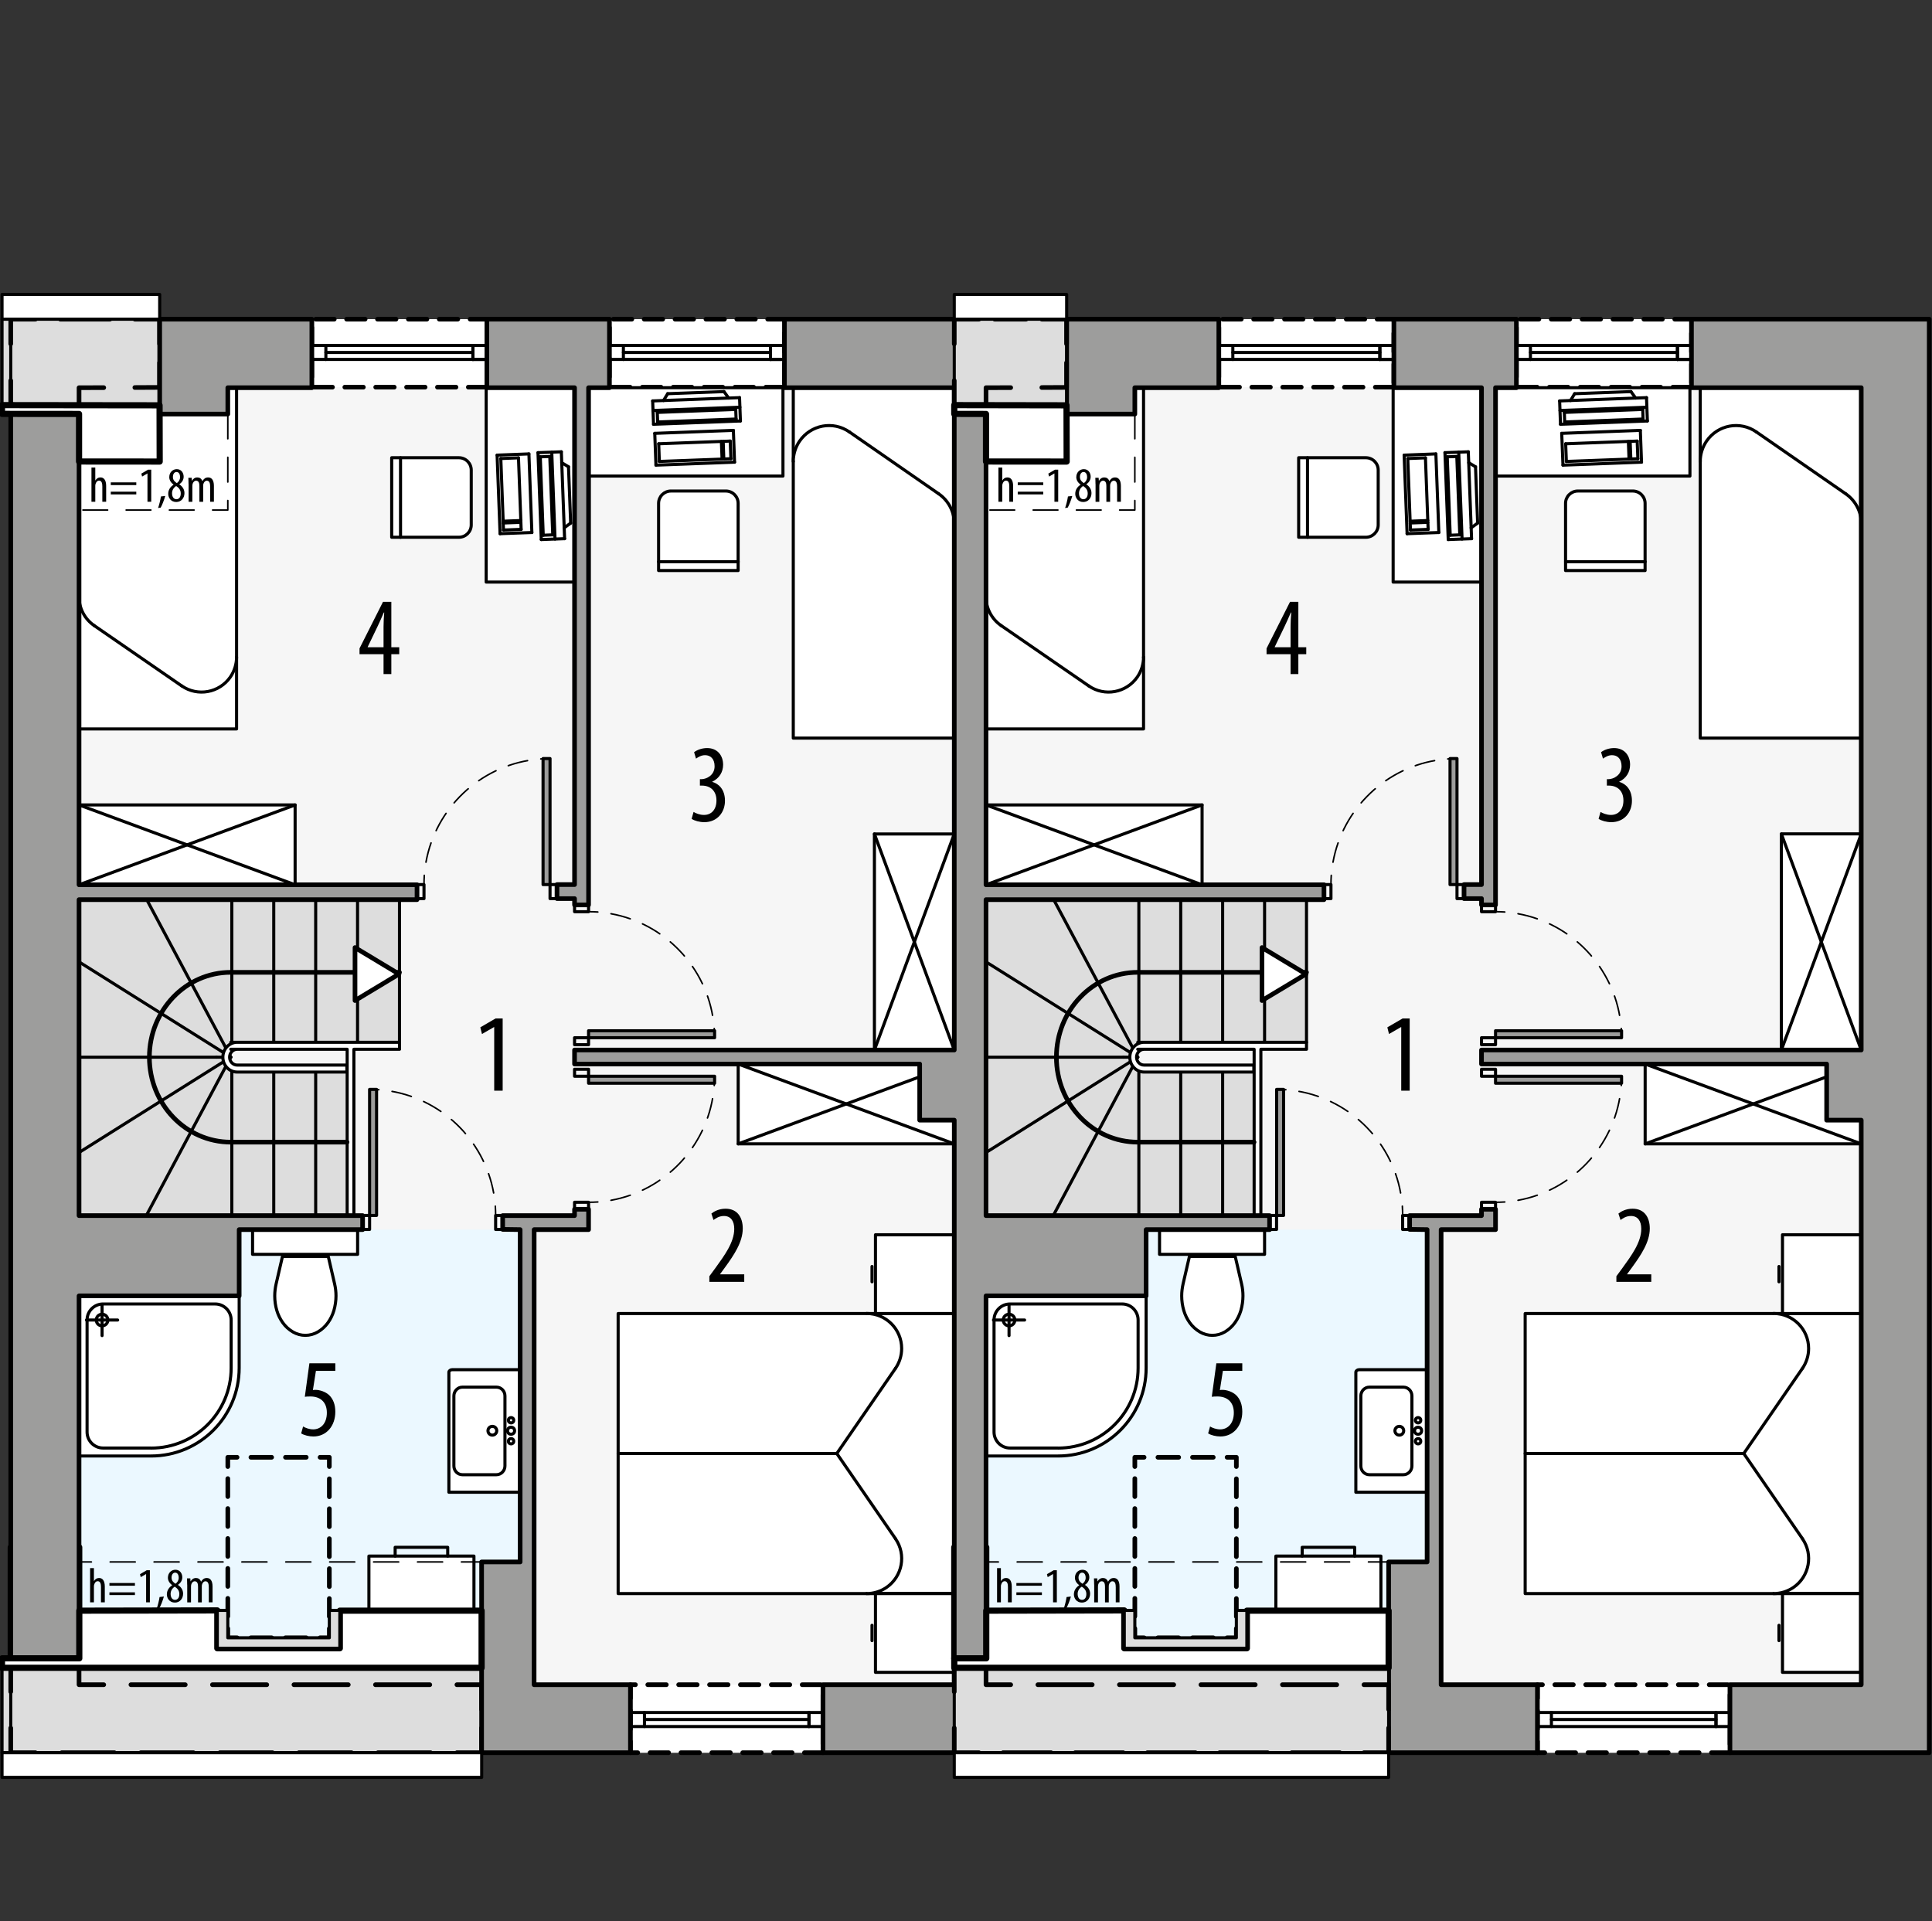 <?xml version="1.0" encoding="UTF-8"?><svg id="a" xmlns="http://www.w3.org/2000/svg" viewBox="0 0 312.86 311.14"><rect x="0" y="0" width="312.86" height="311.14" fill="#333333" stroke="none"/><rect x="3.16" y="51.69" width="309.25" height="232.16" style="fill:#f6f6f6; stroke-width:0px;"/><rect x="12.8" y="199.14" width="71.43" height="73.7" transform="translate(97.03 471.97) rotate(-180)" style="fill:#ebf8ff; stroke-width:0px;"/><rect x="102.09" y="272.84" width="31.18" height="11.01" transform="translate(235.36 556.69) rotate(-180)" style="fill:#fff; stroke:#000; stroke-dasharray:0 0 3 2; stroke-linecap:round; stroke-linejoin:round; stroke-width:.75px;"/><rect x="98.69" y="51.69" width="28.35" height="11.01" transform="translate(225.72 114.39) rotate(-180)" style="fill:#fff; stroke:#000; stroke-dasharray:0 0 3 2; stroke-linecap:round; stroke-linejoin:round; stroke-width:.75px;"/><rect x="50.5" y="51.69" width="28.35" height="11.01" transform="translate(129.34 114.39) rotate(-180)" style="fill:#fff; stroke:#000; stroke-dasharray:0 0 3 2; stroke-linecap:round; stroke-linejoin:round; stroke-width:.75px;"/><rect x="12.8" y="62.79" width="25.51" height="55.26" style="fill:#fff; stroke:#000; stroke-linecap:round; stroke-linejoin:round; stroke-width:.5px;"/><path d="M15.25,101.31c-1.54-1.06-2.45-2.8-2.45-4.67" style="fill:#fff; stroke:#000; stroke-linecap:round; stroke-linejoin:round; stroke-width:.5px;"/><line x1="29.42" y1="111.08" x2="15.25" y2="101.31" style="fill:#fff; stroke:#000; stroke-linecap:round; stroke-linejoin:round; stroke-width:.5px;"/><path d="M38.31,106.41c0,1.15-.35,2.27-1,3.22-1.78,2.58-5.31,3.23-7.88,1.45" style="fill:#fff; stroke:#000; stroke-linecap:round; stroke-linejoin:round; stroke-width:.5px;"/><rect x="128.46" y="62.79" width="26.07" height="56.75" style="fill:#fff; stroke:#000; stroke-linecap:round; stroke-linejoin:round; stroke-width:.5px;"/><path d="M152.02,79.98c1.57,1.09,2.51,2.88,2.51,4.79" style="fill:#fff; stroke:#000; stroke-linecap:round; stroke-linejoin:round; stroke-width:.5px;"/><line x1="137.54" y1="69.95" x2="152.02" y2="79.98" style="fill:#fff; stroke:#000; stroke-linecap:round; stroke-linejoin:round; stroke-width:.5px;"/><path d="M128.46,74.74c0-1.18.36-2.33,1.02-3.3,1.82-2.65,5.42-3.32,8.06-1.49" style="fill:#fff; stroke:#000; stroke-linecap:round; stroke-linejoin:round; stroke-width:.5px;"/><rect x="100.1" y="212.73" width="54.43" height="45.35" style="fill:#fff; stroke:#000; stroke-linecap:round; stroke-linejoin:round; stroke-width:.5px;"/><line x1="135.51" y1="235.4" x2="100.1" y2="235.4" style="fill:#fff; stroke:#000; stroke-linecap:round; stroke-linejoin:round; stroke-width:.5px;"/><path d="M145.01,221.61c.65-.95,1-2.07,1-3.22,0-3.13-2.54-5.67-5.67-5.67" style="fill:#fff; stroke:#000; stroke-linecap:round; stroke-linejoin:round; stroke-width:.5px;"/><line x1="141.21" y1="265.7" x2="141.21" y2="263.22" style="fill:#fff; stroke:#000; stroke-linecap:round; stroke-linejoin:round; stroke-width:.5px;"/><rect x="141.77" y="258.08" width="12.76" height="12.76" style="fill:#fff; stroke:#000; stroke-linecap:round; stroke-linejoin:round; stroke-width:.5px;"/><path d="M140.34,258.08c1.15,0,2.27-.35,3.22-1,2.58-1.78,3.23-5.31,1.45-7.88" style="fill:#fff; stroke:#000; stroke-linecap:round; stroke-linejoin:round; stroke-width:.5px;"/><line x1="145.01" y1="249.19" x2="135.51" y2="235.4" style="fill:#fff; stroke:#000; stroke-linecap:round; stroke-linejoin:round; stroke-width:.5px;"/><line x1="145.01" y1="221.61" x2="135.51" y2="235.4" style="fill:#fff; stroke:#000; stroke-linecap:round; stroke-linejoin:round; stroke-width:.5px;"/><line x1="141.21" y1="205.11" x2="141.21" y2="207.59" style="fill:#fff; stroke:#000; stroke-linecap:round; stroke-linejoin:round; stroke-width:.5px;"/><rect x="141.77" y="199.97" width="12.76" height="12.76" style="fill:#fff; stroke:#000; stroke-linecap:round; stroke-linejoin:round; stroke-width:.5px;"/><path d="M12.8,209.87v25.93s11.67,0,11.67,0c7.88,0,14.26-6.39,14.26-14.26v-11.67s-25.93,0-25.93,0Z" style="fill:#fff; stroke:#000; stroke-linecap:round; stroke-linejoin:round; stroke-width:.5px;"/><line x1="16.53" y1="213.78" x2="16.53" y2="216.3" style="fill:none; stroke:#000; stroke-linecap:round; stroke-linejoin:round; stroke-width:.5px;"/><line x1="14.01" y1="213.78" x2="16.53" y2="213.78" style="fill:none; stroke:#000; stroke-linecap:round; stroke-linejoin:round; stroke-width:.5px;"/><line x1="16.53" y1="211.26" x2="16.53" y2="213.78" style="fill:none; stroke:#000; stroke-linecap:round; stroke-linejoin:round; stroke-width:.5px;"/><line x1="16.53" y1="213.78" x2="19.05" y2="213.78" style="fill:none; stroke:#000; stroke-linecap:round; stroke-linejoin:round; stroke-width:.5px;"/><circle cx="16.53" cy="213.78" r=".94" style="fill:none; stroke:#000; stroke-linecap:round; stroke-linejoin:round; stroke-width:.5px;"/><path d="M24.47,234.51h-7.78c-1.43,0-2.59-1.16-2.59-2.59v-18.15c0-1.43,1.16-2.59,2.59-2.59h18.15c1.43,0,2.59,1.16,2.59,2.59v7.78c0,7.16-5.8,12.97-12.97,12.97Z" style="fill:none; stroke:#000; stroke-linecap:round; stroke-linejoin:round; stroke-width:.5px;"/><path d="M45.75,203.49h7.41s1.03,4.46,1.03,4.46c.15.63.22,1.28.22,1.92,0,.8-.12,1.6-.34,2.37-.21.7-.53,1.37-.96,1.97s-1,1.13-1.66,1.51c-.61.35-1.3.54-2,.54s-1.39-.19-2-.54c-.65-.38-1.22-.89-1.66-1.51s-.75-1.26-.96-1.97c-.23-.77-.34-1.56-.34-2.37,0-.65.08-1.29.22-1.92l1.03-4.46Z" style="fill:#fff; stroke:#000; stroke-linecap:round; stroke-linejoin:round; stroke-width:.5px;"/><rect x="40.9" y="199.1" width="17.01" height="4.04" style="fill:#fff; stroke:#000; stroke-linecap:round; stroke-linejoin:round; stroke-width:.5px;"/><path d="M84.23,241.67h-11.54v-19.43c0-.23.25-.42.55-.42h10.98v19.85Z" style="fill:#fff; stroke:#000; stroke-linecap:round; stroke-linejoin:round; stroke-width:.5px;"/><circle cx="82.76" cy="233.41" r=".43" style="fill:none; stroke:#000; stroke-linecap:round; stroke-linejoin:round; stroke-width:.5px;"/><circle cx="82.76" cy="231.71" r=".57" style="fill:none; stroke:#000; stroke-linecap:round; stroke-linejoin:round; stroke-width:.5px;"/><circle cx="82.76" cy="230.01" r=".43" style="fill:none; stroke:#000; stroke-linecap:round; stroke-linejoin:round; stroke-width:.5px;"/><circle cx="79.73" cy="231.71" r=".71" style="fill:none; stroke:#000; stroke-linecap:round; stroke-linejoin:round; stroke-width:.5px;"/><path d="M73.5,237.41v-11.34c0-.78.62-1.42,1.38-1.42h5.51c.76,0,1.38.63,1.38,1.42v11.34c0,.78-.62,1.42-1.38,1.42h-5.51c-.76,0-1.38-.63-1.38-1.42Z" style="fill:none; stroke:#000; stroke-linecap:round; stroke-linejoin:round; stroke-width:.5px;"/><rect x="59.74" y="252.01" width="17.01" height="14.98" style="fill:#fff; stroke:#000; stroke-linecap:round; stroke-linejoin:round; stroke-width:.5px;"/><line x1="61.16" y1="263.44" x2="65.41" y2="263.44" style="fill:none; stroke:#000; stroke-linecap:round; stroke-linejoin:round; stroke-width:.5px;"/><line x1="65.41" y1="263.44" x2="65.41" y2="265.57" style="fill:none; stroke:#000; stroke-linecap:round; stroke-linejoin:round; stroke-width:.5px;"/><line x1="61.16" y1="265.57" x2="61.16" y2="263.44" style="fill:none; stroke:#000; stroke-linecap:round; stroke-linejoin:round; stroke-width:.5px;"/><line x1="65.41" y1="265.57" x2="61.16" y2="265.57" style="fill:none; stroke:#000; stroke-linecap:round; stroke-linejoin:round; stroke-width:.5px;"/><polyline points="72.5 252.01 72.5 250.59 63.99 250.59 63.99 252.01" style="fill:none; stroke:#000; stroke-linecap:round; stroke-linejoin:round; stroke-width:.5px;"/><rect x="1.74" y="250.59" width="11.09" height="17.98" style="fill:#fff; stroke:#000; stroke-linecap:round; stroke-linejoin:round;"/><rect x="78.73" y="62.79" width="14.31" height="31.48" style="fill:#fff; stroke:#000; stroke-linecap:round; stroke-linejoin:round; stroke-width:.5px;"/><path d="M76.31,76.14v8.87c0,1.11-.9,2-2,2h-10.88v-12.88h10.88c1.11,0,2,.9,2,2Z" style="fill:#fff; stroke:#000; stroke-linecap:round; stroke-linejoin:round; stroke-width:.5px;"/><path d="M64.86,74.14v12.88-12.88Z" style="fill:none; stroke:#000; stroke-linecap:round; stroke-linejoin:round; stroke-width:.5px;"/><line x1="84.34" y1="84.3" x2="83.96" y2="74.15" style="fill:none; stroke:#000; stroke-linecap:round; stroke-linejoin:round; stroke-width:.5px;"/><line x1="81.1" y1="74.26" x2="81.48" y2="84.41" style="fill:none; stroke:#000; stroke-linecap:round; stroke-linejoin:round; stroke-width:.5px;"/><line x1="83.96" y1="74.15" x2="81.1" y2="74.26" style="fill:none; stroke:#000; stroke-linecap:round; stroke-linejoin:round; stroke-width:.5px;"/><line x1="85.65" y1="73.51" x2="80.5" y2="73.71" style="fill:none; stroke:#000; stroke-linecap:round; stroke-linejoin:round; stroke-width:.5px;"/><line x1="81.48" y1="84.41" x2="84.34" y2="84.3" style="fill:none; stroke:#000; stroke-linecap:round; stroke-linejoin:round; stroke-width:.5px;"/><line x1="81.49" y1="84.7" x2="84.35" y2="84.59" style="fill:none; stroke:#000; stroke-linecap:round; stroke-linejoin:round; stroke-width:.5px;"/><line x1="81.53" y1="85.84" x2="84.39" y2="85.73" style="fill:none; stroke:#000; stroke-linecap:round; stroke-linejoin:round; stroke-width:.5px;"/><line x1="84.39" y1="85.73" x2="84.35" y2="84.59" style="fill:none; stroke:#000; stroke-linecap:round; stroke-linejoin:round; stroke-width:.5px;"/><line x1="81.49" y1="84.7" x2="81.53" y2="85.84" style="fill:none; stroke:#000; stroke-linecap:round; stroke-linejoin:round; stroke-width:.5px;"/><line x1="80.98" y1="86.43" x2="86.13" y2="86.24" style="fill:none; stroke:#000; stroke-linecap:round; stroke-linejoin:round; stroke-width:.5px;"/><line x1="86.13" y1="86.24" x2="85.65" y2="73.51" style="fill:none; stroke:#000; stroke-linecap:round; stroke-linejoin:round; stroke-width:.5px;"/><line x1="80.5" y1="73.71" x2="80.98" y2="86.43" style="fill:none; stroke:#000; stroke-linecap:round; stroke-linejoin:round; stroke-width:.5px;"/><line x1="89.88" y1="87.3" x2="89.35" y2="73.23" style="fill:none; stroke:#000; stroke-linecap:round; stroke-linejoin:round; stroke-width:.5px;"/><line x1="91.43" y1="87.24" x2="90.9" y2="73.17" style="fill:none; stroke:#000; stroke-linecap:round; stroke-linejoin:round; stroke-width:.5px;"/><line x1="87.65" y1="87.38" x2="91.43" y2="87.24" style="fill:none; stroke:#000; stroke-linecap:round; stroke-linejoin:round; stroke-width:.5px;"/><line x1="87.12" y1="73.31" x2="90.9" y2="73.17" style="fill:none; stroke:#000; stroke-linecap:round; stroke-linejoin:round; stroke-width:.5px;"/><line x1="87.65" y1="87.38" x2="87.12" y2="73.31" style="fill:none; stroke:#000; stroke-linecap:round; stroke-linejoin:round; stroke-width:.5px;"/><line x1="91.36" y1="85.48" x2="92.41" y2="84.72" style="fill:none; stroke:#000; stroke-linecap:round; stroke-linejoin:round; stroke-width:.5px;"/><line x1="92.41" y1="84.72" x2="92.06" y2="75.6" style="fill:none; stroke:#000; stroke-linecap:round; stroke-linejoin:round; stroke-width:.5px;"/><line x1="90.96" y1="74.93" x2="92.06" y2="75.6" style="fill:none; stroke:#000; stroke-linecap:round; stroke-linejoin:round; stroke-width:.5px;"/><line x1="89.51" y1="86.62" x2="89.03" y2="73.93" style="fill:none; stroke:#000; stroke-linecap:round; stroke-linejoin:round; stroke-width:.5px;"/><line x1="87.97" y1="86.68" x2="87.49" y2="73.98" style="fill:none; stroke:#000; stroke-linecap:round; stroke-linejoin:round; stroke-width:.5px;"/><line x1="87.97" y1="86.68" x2="89.51" y2="86.62" style="fill:none; stroke:#000; stroke-linecap:round; stroke-linejoin:round; stroke-width:.5px;"/><line x1="87.49" y1="73.98" x2="89.03" y2="73.93" style="fill:none; stroke:#000; stroke-linecap:round; stroke-linejoin:round; stroke-width:.5px;"/><rect x="95.31" y="62.79" width="31.48" height="14.31" style="fill:#fff; stroke:#000; stroke-linecap:round; stroke-linejoin:round; stroke-width:.5px;"/><path d="M108.66,79.52h8.87c1.11,0,2,.9,2,2v10.88h-12.88v-10.88c0-1.11.9-2,2-2Z" style="fill:#fff; stroke:#000; stroke-linecap:round; stroke-linejoin:round; stroke-width:.5px;"/><path d="M106.66,90.97h12.88s-12.88,0-12.88,0Z" style="fill:none; stroke:#000; stroke-linecap:round; stroke-linejoin:round; stroke-width:.5px;"/><line x1="116.82" y1="71.49" x2="106.67" y2="71.87" style="fill:none; stroke:#000; stroke-linecap:round; stroke-linejoin:round; stroke-width:.5px;"/><line x1="106.77" y1="74.73" x2="116.93" y2="74.35" style="fill:none; stroke:#000; stroke-linecap:round; stroke-linejoin:round; stroke-width:.5px;"/><line x1="106.67" y1="71.87" x2="106.77" y2="74.73" style="fill:none; stroke:#000; stroke-linecap:round; stroke-linejoin:round; stroke-width:.5px;"/><line x1="106.03" y1="70.18" x2="106.22" y2="75.33" style="fill:none; stroke:#000; stroke-linecap:round; stroke-linejoin:round; stroke-width:.5px;"/><line x1="116.93" y1="74.35" x2="116.82" y2="71.49" style="fill:none; stroke:#000; stroke-linecap:round; stroke-linejoin:round; stroke-width:.5px;"/><line x1="117.21" y1="74.34" x2="117.11" y2="71.48" style="fill:none; stroke:#000; stroke-linecap:round; stroke-linejoin:round; stroke-width:.5px;"/><line x1="118.36" y1="74.29" x2="118.25" y2="71.43" style="fill:none; stroke:#000; stroke-linecap:round; stroke-linejoin:round; stroke-width:.5px;"/><line x1="118.25" y1="71.43" x2="117.11" y2="71.48" style="fill:none; stroke:#000; stroke-linecap:round; stroke-linejoin:round; stroke-width:.5px;"/><line x1="117.21" y1="74.34" x2="118.36" y2="74.29" style="fill:none; stroke:#000; stroke-linecap:round; stroke-linejoin:round; stroke-width:.5px;"/><line x1="118.95" y1="74.85" x2="118.76" y2="69.7" style="fill:none; stroke:#000; stroke-linecap:round; stroke-linejoin:round; stroke-width:.5px;"/><line x1="118.76" y1="69.7" x2="106.03" y2="70.18" style="fill:none; stroke:#000; stroke-linecap:round; stroke-linejoin:round; stroke-width:.5px;"/><line x1="106.22" y1="75.33" x2="118.95" y2="74.85" style="fill:none; stroke:#000; stroke-linecap:round; stroke-linejoin:round; stroke-width:.5px;"/><line x1="119.82" y1="65.95" x2="105.74" y2="66.48" style="fill:none; stroke:#000; stroke-linecap:round; stroke-linejoin:round; stroke-width:.5px;"/><line x1="119.76" y1="64.4" x2="105.69" y2="64.93" style="fill:none; stroke:#000; stroke-linecap:round; stroke-linejoin:round; stroke-width:.5px;"/><line x1="119.9" y1="68.18" x2="119.76" y2="64.4" style="fill:none; stroke:#000; stroke-linecap:round; stroke-linejoin:round; stroke-width:.5px;"/><line x1="105.83" y1="68.71" x2="105.69" y2="64.93" style="fill:none; stroke:#000; stroke-linecap:round; stroke-linejoin:round; stroke-width:.5px;"/><line x1="119.9" y1="68.18" x2="105.83" y2="68.71" style="fill:none; stroke:#000; stroke-linecap:round; stroke-linejoin:round; stroke-width:.5px;"/><line x1="118" y1="64.47" x2="117.24" y2="63.42" style="fill:none; stroke:#000; stroke-linecap:round; stroke-linejoin:round; stroke-width:.5px;"/><line x1="117.24" y1="63.42" x2="108.12" y2="63.76" style="fill:none; stroke:#000; stroke-linecap:round; stroke-linejoin:round; stroke-width:.5px;"/><line x1="107.45" y1="64.87" x2="108.12" y2="63.76" style="fill:none; stroke:#000; stroke-linecap:round; stroke-linejoin:round; stroke-width:.5px;"/><line x1="119.14" y1="66.31" x2="106.44" y2="66.79" style="fill:none; stroke:#000; stroke-linecap:round; stroke-linejoin:round; stroke-width:.5px;"/><line x1="119.2" y1="67.86" x2="106.5" y2="68.34" style="fill:none; stroke:#000; stroke-linecap:round; stroke-linejoin:round; stroke-width:.5px;"/><line x1="119.2" y1="67.86" x2="119.14" y2="66.31" style="fill:none; stroke:#000; stroke-linecap:round; stroke-linejoin:round; stroke-width:.5px;"/><line x1="106.5" y1="68.34" x2="106.44" y2="66.79" style="fill:none; stroke:#000; stroke-linecap:round; stroke-linejoin:round; stroke-width:.5px;"/><rect x="119.54" y="172.32" width="34.99" height="12.93" style="fill:#fff; stroke:#000; stroke-linecap:round; stroke-linejoin:round; stroke-width:.5px;"/><line x1="119.54" y1="172.32" x2="154.53" y2="185.25" style="fill:none; stroke:#000; stroke-linecap:round; stroke-linejoin:round; stroke-width:.5px;"/><line x1="119.54" y1="185.25" x2="154.53" y2="172.32" style="fill:none; stroke:#000; stroke-linecap:round; stroke-linejoin:round; stroke-width:.5px;"/><rect x="130.57" y="146.09" width="34.99" height="12.93" transform="translate(300.62 4.49) rotate(90)" style="fill:#fff; stroke:#000; stroke-linecap:round; stroke-linejoin:round; stroke-width:.5px;"/><line x1="154.53" y1="135.06" x2="141.6" y2="170.05" style="fill:none; stroke:#000; stroke-linecap:round; stroke-linejoin:round; stroke-width:.5px;"/><line x1="141.6" y1="135.06" x2="154.53" y2="170.05" style="fill:none; stroke:#000; stroke-linecap:round; stroke-linejoin:round; stroke-width:.5px;"/><rect x="12.8" y="130.36" width="34.99" height="12.93" style="fill:#fff; stroke:#000; stroke-linecap:round; stroke-linejoin:round; stroke-width:.5px;"/><line x1="12.8" y1="130.36" x2="47.79" y2="143.29" style="fill:none; stroke:#000; stroke-linecap:round; stroke-linejoin:round; stroke-width:.5px;"/><line x1="12.8" y1="143.29" x2="47.79" y2="130.36" style="fill:none; stroke:#000; stroke-linecap:round; stroke-linejoin:round; stroke-width:.5px;"/><rect x=".32" y="51.69" width="1.42" height="13.95" transform="translate(2.07 117.33) rotate(-180)" style="fill:#ddd; stroke:#000; stroke-linecap:round; stroke-linejoin:round; stroke-width:.5px;"/><rect x=".32" y="270" width="1.42" height="13.85" transform="translate(2.07 553.85) rotate(-180)" style="fill:#ddd; stroke:#000; stroke-linecap:round; stroke-linejoin:round; stroke-width:.5px;"/><line x1="133.27" y1="277.34" x2="102.07" y2="277.34" style="fill:none; stroke:#000; stroke-linecap:round; stroke-linejoin:round; stroke-width:.5px;"/><line x1="104.36" y1="278.47" x2="131" y2="278.47" style="fill:none; stroke:#000; stroke-linecap:round; stroke-linejoin:round; stroke-width:.5px;"/><line x1="133.27" y1="279.61" x2="102.07" y2="279.61" style="fill:none; stroke:#000; stroke-linecap:round; stroke-linejoin:round; stroke-width:.5px;"/><line x1="104.36" y1="279.61" x2="104.36" y2="277.34" style="fill:none; stroke:#000; stroke-linecap:round; stroke-linejoin:round; stroke-width:.5px;"/><line x1="131" y1="279.61" x2="131" y2="277.34" style="fill:none; stroke:#000; stroke-linecap:round; stroke-linejoin:round; stroke-width:.5px;"/><line x1="131" y1="279.61" x2="131" y2="277.34" style="fill:none; stroke:#000; stroke-linecap:round; stroke-linejoin:round; stroke-width:.5px;"/><rect x="93.04" y="168.06" width="2.27" height="1.13" style="fill:none; stroke:#000; stroke-linecap:round; stroke-linejoin:round; stroke-width:.5px;"/><rect x="93.04" y="146.52" width="2.27" height="1.13" style="fill:none; stroke:#000; stroke-linecap:round; stroke-linejoin:round; stroke-width:.5px;"/><rect x="95.31" y="166.93" width="20.41" height="1.13" style="fill:#9d9d9c; stroke:#000; stroke-linecap:round; stroke-linejoin:round; stroke-width:.5px;"/><path d="M95.31,147.65c.5,0,1,.02,1.5.05" style="fill:none; stroke:#000; stroke-linecap:round; stroke-linejoin:round; stroke-width:.25px;"/><path d="M98.94,147.98c8.71,1.57,15.5,8.66,16.61,17.51" style="fill:none; stroke:#000; stroke-dasharray:0 0 3.23 2.15; stroke-linecap:round; stroke-linejoin:round; stroke-width:.25px;"/><path d="M115.66,166.56c.04.5.05,1,.05,1.5" style="fill:none; stroke:#000; stroke-linecap:round; stroke-linejoin:round; stroke-width:.25px;"/><rect x="93.04" y="173.17" width="2.27" height="1.13" style="fill:none; stroke:#000; stroke-linecap:round; stroke-linejoin:round; stroke-width:.5px;"/><rect x="93.04" y="194.71" width="2.27" height="1.13" style="fill:none; stroke:#000; stroke-linecap:round; stroke-linejoin:round; stroke-width:.5px;"/><rect x="95.31" y="174.3" width="20.41" height="1.13" style="fill:#9d9d9c; stroke:#000; stroke-linecap:round; stroke-linejoin:round; stroke-width:.5px;"/><path d="M95.31,194.71c.5,0,1-.02,1.5-.05" style="fill:none; stroke:#000; stroke-linecap:round; stroke-linejoin:round; stroke-width:.25px;"/><path d="M98.94,194.39c8.71-1.57,15.5-8.66,16.61-17.51" style="fill:none; stroke:#000; stroke-dasharray:0 0 3.23 2.15; stroke-linecap:round; stroke-linejoin:round; stroke-width:.25px;"/><path d="M115.66,175.8c.04-.5.05-1,.05-1.5" style="fill:none; stroke:#000; stroke-linecap:round; stroke-linejoin:round; stroke-width:.25px;"/><line x1="58.72" y1="197.09" x2="58.72" y2="199.1" style="fill:none; stroke:#000; stroke-linecap:round; stroke-linejoin:round; stroke-width:.5px;"/><line x1="81.4" y1="197.09" x2="81.4" y2="199.1" style="fill:none; stroke:#000; stroke-linecap:round; stroke-linejoin:round; stroke-width:.5px;"/><rect x="58.72" y="196.84" width="1.13" height="2.27" style="fill:none; stroke:#000; stroke-linecap:round; stroke-linejoin:round; stroke-width:.5px;"/><rect x="80.26" y="196.84" width="1.13" height="2.27" style="fill:none; stroke:#000; stroke-linecap:round; stroke-linejoin:round; stroke-width:.5px;"/><rect x="59.85" y="176.43" width="1.13" height="20.41" style="fill:#9d9d9c; stroke:#000; stroke-linecap:round; stroke-linejoin:round; stroke-width:.5px;"/><path d="M80.26,196.84c0-.5-.02-1-.05-1.5" style="fill:none; stroke:#000; stroke-linecap:round; stroke-linejoin:round; stroke-width:.25px;"/><path d="M79.94,193.2c-1.57-8.71-8.66-15.5-17.51-16.61" style="fill:none; stroke:#000; stroke-dasharray:0 0 3.23 2.15; stroke-linecap:round; stroke-linejoin:round; stroke-width:.25px;"/><path d="M61.35,176.48c-.5-.04-1-.05-1.5-.05" style="fill:none; stroke:#000; stroke-linecap:round; stroke-linejoin:round; stroke-width:.25px;"/><rect x="89.07" y="143.26" width="1.13" height="2.27" style="fill:none; stroke:#000; stroke-linecap:round; stroke-linejoin:round; stroke-width:.5px;"/><rect x="67.53" y="143.26" width="1.13" height="2.27" style="fill:none; stroke:#000; stroke-linecap:round; stroke-linejoin:round; stroke-width:.5px;"/><rect x="87.94" y="122.85" width="1.13" height="20.41" style="fill:#9d9d9c; stroke:#000; stroke-linecap:round; stroke-linejoin:round; stroke-width:.5px;"/><path d="M68.66,143.26c0-.5.02-1,.05-1.5" style="fill:none; stroke:#000; stroke-linecap:round; stroke-linejoin:round; stroke-width:.25px;"/><path d="M68.98,139.63c1.57-8.71,8.66-15.5,17.51-16.61" style="fill:none; stroke:#000; stroke-dasharray:0 0 3.23 2.15; stroke-linecap:round; stroke-linejoin:round; stroke-width:.25px;"/><path d="M87.57,122.91c.5-.04,1-.05,1.5-.05" style="fill:none; stroke:#000; stroke-linecap:round; stroke-linejoin:round; stroke-width:.25px;"/><g id="b"><line x1="52.77" y1="58.21" x2="76.58" y2="58.21" style="fill:none; stroke:#000; stroke-linecap:round; stroke-linejoin:round; stroke-width:.5px;"/></g><g id="c"><line x1="76.58" y1="57.08" x2="52.77" y2="57.08" style="fill:none; stroke:#000; stroke-linecap:round; stroke-linejoin:round; stroke-width:.5px;"/></g><g id="d"><line x1="52.77" y1="55.94" x2="76.58" y2="55.94" style="fill:none; stroke:#000; stroke-linecap:round; stroke-linejoin:round; stroke-width:.5px;"/></g><g id="e"><line x1="50.5" y1="58.21" x2="52.77" y2="58.21" style="fill:none; stroke:#000; stroke-linecap:round; stroke-linejoin:round; stroke-width:.5px;"/></g><g id="f"><line x1="52.77" y1="55.94" x2="50.5" y2="55.94" style="fill:none; stroke:#000; stroke-linecap:round; stroke-linejoin:round; stroke-width:.5px;"/></g><g id="g"><line x1="52.77" y1="58.21" x2="52.77" y2="55.94" style="fill:none; stroke:#000; stroke-linecap:round; stroke-linejoin:round; stroke-width:.5px;"/></g><g id="h"><line x1="76.58" y1="58.21" x2="76.58" y2="55.94" style="fill:none; stroke:#000; stroke-linecap:round; stroke-linejoin:round; stroke-width:.5px;"/></g><g id="i"><line x1="78.84" y1="58.21" x2="76.58" y2="58.21" style="fill:none; stroke:#000; stroke-linecap:round; stroke-linejoin:round; stroke-width:.5px;"/></g><g id="j"><line x1="76.58" y1="55.94" x2="78.84" y2="55.94" style="fill:none; stroke:#000; stroke-linecap:round; stroke-linejoin:round; stroke-width:.5px;"/></g><g id="k"><line x1="76.58" y1="58.21" x2="76.58" y2="55.94" style="fill:none; stroke:#000; stroke-linecap:round; stroke-linejoin:round; stroke-width:.5px;"/></g><g id="l"><line x1="78.84" y1="58.21" x2="76.58" y2="58.21" style="fill:none; stroke:#000; stroke-linecap:round; stroke-linejoin:round; stroke-width:.5px;"/></g><g id="m"><line x1="76.58" y1="55.94" x2="78.84" y2="55.94" style="fill:none; stroke:#000; stroke-linecap:round; stroke-linejoin:round; stroke-width:.5px;"/></g><g id="n"><line x1="100.95" y1="58.21" x2="124.77" y2="58.21" style="fill:none; stroke:#000; stroke-linecap:round; stroke-linejoin:round; stroke-width:.5px;"/></g><g id="o"><line x1="124.77" y1="57.08" x2="100.95" y2="57.08" style="fill:none; stroke:#000; stroke-linecap:round; stroke-linejoin:round; stroke-width:.5px;"/></g><g id="p"><line x1="100.95" y1="55.94" x2="124.77" y2="55.94" style="fill:none; stroke:#000; stroke-linecap:round; stroke-linejoin:round; stroke-width:.5px;"/></g><g id="q"><line x1="98.69" y1="58.21" x2="100.95" y2="58.21" style="fill:none; stroke:#000; stroke-linecap:round; stroke-linejoin:round; stroke-width:.5px;"/></g><g id="r"><line x1="100.95" y1="55.94" x2="98.69" y2="55.94" style="fill:none; stroke:#000; stroke-linecap:round; stroke-linejoin:round; stroke-width:.5px;"/></g><g id="s"><line x1="100.95" y1="58.21" x2="100.95" y2="55.94" style="fill:none; stroke:#000; stroke-linecap:round; stroke-linejoin:round; stroke-width:.5px;"/></g><g id="t"><line x1="124.77" y1="58.21" x2="124.77" y2="55.94" style="fill:none; stroke:#000; stroke-linecap:round; stroke-linejoin:round; stroke-width:.5px;"/></g><g id="u"><line x1="127.03" y1="58.21" x2="124.77" y2="58.21" style="fill:none; stroke:#000; stroke-linecap:round; stroke-linejoin:round; stroke-width:.5px;"/></g><g id="v"><line x1="124.77" y1="55.94" x2="127.03" y2="55.94" style="fill:none; stroke:#000; stroke-linecap:round; stroke-linejoin:round; stroke-width:.5px;"/></g><g id="w"><line x1="124.77" y1="58.21" x2="124.77" y2="55.94" style="fill:none; stroke:#000; stroke-linecap:round; stroke-linejoin:round; stroke-width:.5px;"/></g><g id="x"><line x1="127.03" y1="58.21" x2="124.77" y2="58.21" style="fill:none; stroke:#000; stroke-linecap:round; stroke-linejoin:round; stroke-width:.5px;"/></g><g id="y"><line x1="124.77" y1="55.94" x2="127.03" y2="55.94" style="fill:none; stroke:#000; stroke-linecap:round; stroke-linejoin:round; stroke-width:.5px;"/></g><path d="M64.69,145.56v23.24h-12.15s0,1.13,0,1.13h-15.11c-.67,0-1.22.57-1.22,1.28s.55,1.28,1.22,1.28h19.87v24.38H12.8v-51.31h51.9Z" style="fill:#ddd; stroke-width:0px;"/><line x1="35.06" y1="171.21" x2="12.8" y2="171.21" style="fill:none; stroke:#000; stroke-linecap:round; stroke-linejoin:round; stroke-width:.5px;"/><line x1="35.06" y1="171.21" x2="37.37" y2="171.21" style="fill:none; stroke:#000; stroke-linecap:round; stroke-linejoin:round; stroke-width:.5px;"/><line x1="12.8" y1="155.78" x2="37.37" y2="171.21" style="fill:none; stroke:#000; stroke-linecap:round; stroke-linejoin:round; stroke-width:.5px;"/><line x1="23.69" y1="145.56" x2="37.37" y2="171.21" style="fill:none; stroke:#000; stroke-linecap:round; stroke-linejoin:round; stroke-width:.5px;"/><line x1="37.54" y1="168.8" x2="37.54" y2="145.56" style="fill:none; stroke:#000; stroke-linecap:round; stroke-linejoin:round; stroke-width:.5px;"/><line x1="44.33" y1="168.8" x2="44.33" y2="145.56" style="fill:none; stroke:#000; stroke-linecap:round; stroke-linejoin:round; stroke-width:.5px;"/><line x1="51.12" y1="168.8" x2="51.12" y2="145.56" style="fill:none; stroke:#000; stroke-linecap:round; stroke-linejoin:round; stroke-width:.5px;"/><line x1="57.9" y1="168.8" x2="57.9" y2="145.56" style="fill:none; stroke:#000; stroke-linecap:round; stroke-linejoin:round; stroke-width:.5px;"/><line x1="64.69" y1="168.8" x2="64.69" y2="145.56" style="fill:none; stroke:#000; stroke-linecap:round; stroke-linejoin:round; stroke-width:.5px;"/><line x1="12.8" y1="186.65" x2="37.37" y2="171.21" style="fill:none; stroke:#000; stroke-linecap:round; stroke-linejoin:round; stroke-width:.5px;"/><line x1="23.69" y1="196.87" x2="37.37" y2="171.21" style="fill:none; stroke:#000; stroke-linecap:round; stroke-linejoin:round; stroke-width:.5px;"/><line x1="37.54" y1="173.62" x2="37.54" y2="196.87" style="fill:none; stroke:#000; stroke-linecap:round; stroke-linejoin:round; stroke-width:.5px;"/><line x1="44.33" y1="173.62" x2="44.33" y2="196.87" style="fill:none; stroke:#000; stroke-linecap:round; stroke-linejoin:round; stroke-width:.5px;"/><line x1="51.12" y1="173.62" x2="51.12" y2="196.87" style="fill:none; stroke:#000; stroke-linecap:round; stroke-linejoin:round; stroke-width:.5px;"/><path d="M56.17,172.49h-17.77c-.67,0-1.22-.57-1.22-1.28,0-.7.55-1.28,1.22-1.28h-1.03s18.85,0,18.85,0v26.93s1.09,0,1.09,0v-26.93h7.39s0-1.13,0-1.13h-27.33s1.03,0,1.03,0c-1.27,0-2.31,1.08-2.31,2.41s1.03,2.41,2.31,2.41h17.77s0-1.13,0-1.13Z" style="fill:#fff; stroke:#000; stroke-linecap:round; stroke-linejoin:round; stroke-width:.5px;"/><path d="M64.69,157.47h-27.33,0c-7.27,0-13.17,6.16-13.17,13.75,0,7.59,5.9,13.75,13.17,13.75h-.18s19.02,0,19.02,0" style="fill:none; stroke:#000; stroke-linecap:round; stroke-linejoin:round; stroke-width:.75px;"/><polygon points="64.61 157.75 57.49 162.04 57.49 153.46 64.61 157.75" style="fill:#fff; stroke:#000; stroke-linecap:round; stroke-linejoin:round; stroke-width:.75px;"/><rect x="1.74" y="51.69" width="24.09" height="13.95" style="fill:#ddd; stroke:#000; stroke-linecap:round; stroke-linejoin:round; stroke-width:.5px;"/><rect x="1.74" y="269.98" width="76.25" height="13.87" style="fill:#ddd; stroke:#000; stroke-linecap:round; stroke-linejoin:round; stroke-width:.5px;"/><polyline points="73.99 272.84 77.99 272.84 77.99 276.84" style="fill:none; stroke:#000; stroke-linecap:round; stroke-linejoin:round; stroke-width:.75px;"/><polyline points="77.99 279.85 77.99 283.85 73.99 283.85" style="fill:none; stroke:#000; stroke-linecap:round; stroke-linejoin:round; stroke-width:.75px;"/><line x1="69.73" y1="283.85" x2="7.87" y2="283.85" style="fill:none; stroke:#000; stroke-dasharray:0 0 8.53 4.27; stroke-linecap:round; stroke-linejoin:round; stroke-width:.75px;"/><polyline points="5.74 283.85 1.74 283.85 1.74 279.85" style="fill:none; stroke:#000; stroke-linecap:round; stroke-linejoin:round; stroke-width:.75px;"/><polyline points="1.74 273.98 1.74 269.98 5.74 269.98" style="fill:none; stroke:#000; stroke-linecap:round; stroke-linejoin:round; stroke-width:.75px;"/><polyline points="8.8 269.98 12.8 269.98 12.8 272.84 16.8 272.84" style="fill:none; stroke:#000; stroke-linecap:round; stroke-linejoin:round; stroke-width:.75px;"/><line x1="21.2" y1="272.84" x2="71.79" y2="272.84" style="fill:none; stroke:#000; stroke-dasharray:0 0 8.8 4.4; stroke-linecap:round; stroke-linejoin:round; stroke-width:.75px;"/><polyline points="8.8 65.64 12.8 65.64 12.8 62.79 12.8 65.64 12.8 62.79 16.8 62.78" style="fill:none; stroke:#000; stroke-linecap:round; stroke-linejoin:round; stroke-width:.75px;"/><polyline points="21.84 62.76 25.84 62.74 25.84 58.74" style="fill:none; stroke:#000; stroke-linecap:round; stroke-linejoin:round; stroke-width:.75px;"/><polyline points="25.84 55.69 25.84 51.69 21.84 51.69" style="fill:none; stroke:#000; stroke-linecap:round; stroke-linejoin:round; stroke-width:.75px;"/><line x1="17.81" y1="51.69" x2="7.75" y2="51.69" style="fill:none; stroke:#000; stroke-dasharray:0 0 8.05 4.02; stroke-linecap:round; stroke-linejoin:round; stroke-width:.75px;"/><polyline points="5.74 51.69 1.74 51.69 1.74 55.69" style="fill:none; stroke:#000; stroke-linecap:round; stroke-linejoin:round; stroke-width:.75px;"/><polyline points="1.74 61.64 1.74 65.64 5.74 65.64" style="fill:none; stroke:#000; stroke-linecap:round; stroke-linejoin:round; stroke-width:.75px;"/><line x1="12.8" y1="252.96" x2="14.8" y2="252.96" style="fill:none; stroke:#000; stroke-linecap:round; stroke-linejoin:round; stroke-width:.25px;"/><line x1="17.84" y1="252.96" x2="80.3" y2="252.96" style="fill:none; stroke:#000; stroke-dasharray:0 0 4.06 3.05; stroke-linecap:round; stroke-linejoin:round; stroke-width:.25px;"/><line x1="81.83" y1="252.96" x2="83.83" y2="252.96" style="fill:none; stroke:#000; stroke-linecap:round; stroke-linejoin:round; stroke-width:.25px;"/><polygon points="81.4 196.87 93.04 196.87 93.04 195.84 95.31 195.84 95.31 199.14 86.5 199.14 86.49 272.84 102.09 272.84 102.09 283.85 77.99 283.85 77.99 252.96 84.23 252.96 84.23 199.14 81.4 199.1 81.4 196.87" style="fill:#9d9d9c; stroke:#000; stroke-linecap:round; stroke-linejoin:round; stroke-width:.75px;"/><polygon points="12.8 67.06 12.8 143.29 67.53 143.29 67.53 145.7 12.8 145.7 12.8 196.87 58.72 196.87 58.72 199.14 38.73 199.14 38.73 209.87 12.8 209.87 12.8 268.57 1.74 268.57 1.74 67.06 12.8 67.06" style="fill:#9d9d9c; stroke:#000; stroke-linecap:round; stroke-linejoin:round; stroke-width:.75px;"/><polygon points="78.84 62.79 78.84 51.69 98.69 51.69 98.69 62.79 95.31 62.79 95.31 146.55 93.04 146.55 93.04 145.53 90.2 145.53 90.2 143.26 93.04 143.26 93.04 62.79 78.84 62.79" style="fill:#9d9d9c; stroke:#000; stroke-linecap:round; stroke-linejoin:round; stroke-width:.75px;"/><polygon points="50.5 51.69 50.5 62.79 36.89 62.79 36.89 67.06 25.86 67.06 25.86 51.69 50.5 51.69" style="fill:#9d9d9c; stroke:#000; stroke-linecap:round; stroke-linejoin:round; stroke-width:.75px;"/><polyline points="53.33 237.51 53.33 236.01 51.83 236.01" style="fill:none; stroke:#000; stroke-linecap:round; stroke-linejoin:round; stroke-width:.75px;"/><line x1="49.59" y1="236.01" x2="39.51" y2="236.01" style="fill:none; stroke:#000; stroke-dasharray:0 0 3.36 2.24; stroke-linecap:round; stroke-linejoin:round; stroke-width:.75px;"/><polyline points="38.39 236.01 36.89 236.01 36.89 237.51" style="fill:none; stroke:#000; stroke-linecap:round; stroke-linejoin:round; stroke-width:.75px;"/><line x1="36.89" y1="239.46" x2="36.89" y2="262.77" style="fill:none; stroke:#000; stroke-dasharray:0 0 2.91 1.94; stroke-linecap:round; stroke-linejoin:round; stroke-width:.75px;"/><polyline points="36.89 263.74 36.89 265.24 38.39 265.24" style="fill:none; stroke:#000; stroke-linecap:round; stroke-linejoin:round; stroke-width:.75px;"/><line x1="40.63" y1="265.24" x2="50.71" y2="265.24" style="fill:none; stroke:#000; stroke-dasharray:0 0 3.36 2.24; stroke-linecap:round; stroke-linejoin:round; stroke-width:.75px;"/><polyline points="51.83 265.24 53.33 265.24 53.33 263.74" style="fill:none; stroke:#000; stroke-linecap:round; stroke-linejoin:round; stroke-width:.75px;"/><line x1="53.33" y1="261.8" x2="53.33" y2="238.49" style="fill:none; stroke:#000; stroke-dasharray:0 0 2.91 1.94; stroke-linecap:round; stroke-linejoin:round; stroke-width:.75px;"/><path d="M112.31,131.49c.36.22.99.49,1.69.49,1.21,0,2.02-.88,2.02-2.34,0-1.53-.95-2.41-2.36-2.41h-.32v-1.04h.27c.83-.02,2.11-.65,2.11-2.09,0-1.17-.63-1.8-1.55-1.8-.58,0-1.08.29-1.46.56l-.31-1.04c.43-.34,1.22-.67,2.11-.67,1.66,0,2.59,1.19,2.59,2.7,0,1.17-.61,2.2-1.75,2.74v.04c1.04.29,2.05,1.22,2.05,3.06s-1.22,3.46-3.35,3.46c-.76,0-1.58-.22-2.05-.54l.31-1.1Z" style="stroke-width:0px;"/><path d="M62.11,109.17v-3.22h-3.89v-.94l3.8-7.54h1.35v7.35h1.28v1.13h-1.28v3.22h-1.26ZM62.11,104.81v-3.31c0-.81.05-1.53.11-2.3h-.07c-.4.94-.65,1.49-.99,2.21l-1.62,3.37v.04h2.57Z" style="stroke-width:0px;"/><path d="M80.03,166.34h-.04l-1.94,1.12-.27-1.08,2.47-1.44h1.15v11.7h-1.37v-10.3Z" style="stroke-width:0px;"/><path d="M114.87,207.59v-.9l.99-1.35c1.39-1.93,3.04-4.12,3.04-6.32,0-1.3-.58-2.09-1.67-2.09-.85,0-1.39.45-1.69.65l-.34-1.04c.41-.34,1.22-.79,2.29-.79,1.95,0,2.79,1.44,2.79,3.21,0,2.2-1.44,4.32-2.88,6.3l-.79,1.08v.04h3.91v1.22h-5.64Z" style="stroke-width:0px;"/><path d="M54.31,222.01h-3.15l-.49,3.12c.14-.04.27-.04.43-.04.63,0,1.6.27,2.23.88.61.61.97,1.48.97,2.67,0,2.32-1.46,4-3.55,4-.7,0-1.51-.2-1.98-.5l.31-1.12c.36.22.99.47,1.64.47,1.19,0,2.21-.92,2.21-2.7s-1.13-2.63-2.65-2.63c-.43,0-.7.02-.92.05l.74-5.42h4.2v1.22Z" style="stroke-width:0px;"/><path d="M14.81,75.72h.62v2.08h.02c.08-.14.2-.26.32-.34.14-.09.3-.14.52-.14.49,0,.9.39.9,1.37v2.57h-.62v-2.5c0-.47-.1-.92-.52-.92-.29,0-.5.21-.6.62-.02.09-.02.2-.02.3v2.5h-.62v-5.53Z" style="stroke-width:0px;"/><path d="M17.94,78.56v-.44h4.13v.44h-4.13ZM17.94,80.07v-.44h4.13v.44h-4.13Z" style="stroke-width:0px;"/><path d="M23.89,76.68h-.02l-.86.5-.12-.48,1.09-.64h.51v5.2h-.61v-4.57Z" style="stroke-width:0px;"/><path d="M25.6,82.26c.17-.46.38-1.31.46-1.86l.7-.08c-.18.65-.52,1.53-.74,1.89l-.42.06Z" style="stroke-width:0px;"/><path d="M27.24,79.98c0-.73.43-1.19.86-1.49v-.02c-.44-.3-.69-.75-.69-1.19,0-.8.57-1.3,1.22-1.3.74,0,1.11.62,1.11,1.22,0,.46-.22.9-.7,1.22v.02c.48.32.83.79.83,1.42,0,.81-.54,1.44-1.33,1.44-.86,0-1.3-.69-1.3-1.33ZM29.27,79.91c0-.6-.34-.93-.74-1.2-.42.26-.67.7-.67,1.16,0,.58.26.98.71.98.38,0,.7-.3.7-.94ZM28,77.24c0,.53.32.79.64,1,.31-.22.52-.57.52-.96,0-.5-.21-.84-.58-.84-.34,0-.58.33-.58.8Z" style="stroke-width:0px;"/><path d="M30.53,78.38c0-.46-.02-.69-.03-1h.54l.03.48h.02c.17-.31.46-.54.87-.54.36,0,.66.18.81.59h.02c.1-.19.24-.34.38-.44.15-.1.34-.15.54-.15.52,0,.93.38.93,1.37v2.57h-.61v-2.42c0-.5-.07-.99-.54-.99-.26,0-.48.22-.57.58-.02.1-.02.22-.02.35v2.49h-.61v-2.54c0-.43-.08-.88-.54-.88-.25,0-.5.22-.58.62-.02.1-.02.22-.02.34v2.46h-.61v-2.87Z" style="stroke-width:0px;"/><path d="M14.59,253.96h.62v2.08h.02c.08-.14.2-.26.32-.34.14-.09.3-.14.52-.14.49,0,.9.39.9,1.37v2.57h-.62v-2.5c0-.47-.1-.92-.52-.92-.29,0-.5.21-.6.62-.02.09-.02.2-.02.3v2.5h-.62v-5.53Z" style="stroke-width:0px;"/><path d="M17.72,256.81v-.44h4.13v.44h-4.13ZM17.72,258.32v-.44h4.13v.44h-4.13Z" style="stroke-width:0px;"/><path d="M23.67,254.92h-.02l-.86.5-.12-.48,1.09-.64h.51v5.2h-.61v-4.57Z" style="stroke-width:0px;"/><path d="M25.38,260.5c.17-.46.38-1.31.46-1.86l.7-.08c-.18.65-.52,1.53-.74,1.89l-.42.06Z" style="stroke-width:0px;"/><path d="M27.02,258.22c0-.73.43-1.19.86-1.49v-.02c-.44-.3-.69-.75-.69-1.19,0-.8.57-1.3,1.22-1.3.74,0,1.11.62,1.11,1.22,0,.46-.22.9-.7,1.22v.02c.48.32.83.79.83,1.42,0,.81-.54,1.44-1.33,1.44-.86,0-1.3-.69-1.3-1.33ZM29.04,258.16c0-.6-.34-.93-.74-1.2-.42.26-.67.7-.67,1.16,0,.58.26.98.71.98.38,0,.7-.3.7-.94ZM27.78,255.49c0,.53.32.79.64,1,.31-.22.52-.57.52-.96,0-.5-.21-.84-.58-.84-.34,0-.58.33-.58.8Z" style="stroke-width:0px;"/><path d="M30.31,256.62c0-.46-.02-.69-.03-1h.54l.03.48h.02c.17-.31.46-.54.87-.54.36,0,.66.18.81.59h.02c.1-.19.24-.34.38-.44.15-.1.34-.15.54-.15.52,0,.93.38.93,1.37v2.57h-.61v-2.42c0-.5-.07-.99-.54-.99-.26,0-.48.22-.57.58-.02.1-.02.22-.02.35v2.49h-.61v-2.54c0-.43-.08-.88-.54-.88-.25,0-.5.22-.58.62-.02.1-.02.22-.02.34v2.46h-.61v-2.87Z" style="stroke-width:0px;"/><polygon points="25.84 65.64 25.86 74.75 12.8 74.74 12.8 67.04 .32 67.03 .32 65.61 25.84 65.64" style="fill:#fff; stroke:#000; stroke-linecap:round; stroke-linejoin:round;"/><polygon points=".32 268.57 12.84 268.57 12.84 260.85 35.19 260.81 35.19 266.94 55.03 266.94 55.03 260.85 77.99 260.85 77.99 270.1 .32 270.1 .32 268.57" style="fill:#fff; stroke:#000; stroke-linecap:round; stroke-linejoin:round;"/><polygon points="53.33 260.81 55.03 260.81 55.03 266.94 35.19 266.94 35.19 260.81 36.89 260.81 36.89 265.24 53.33 265.24 53.33 260.81" style="fill:#ddd; stroke:#000; stroke-linecap:round; stroke-linejoin:round; stroke-width:.5px;"/><polyline points="36.89 67.06 36.89 82.6 12.8 82.6" style="fill:none; stroke:#000; stroke-dasharray:0 0 4 3; stroke-linecap:round; stroke-linejoin:round; stroke-width:.25px;"/><rect x="159.67" y="199.14" width="71.43" height="73.7" transform="translate(390.77 471.97) rotate(-180)" style="fill:#ebf8ff; stroke-width:0px;"/><rect x="248.96" y="272.84" width="31.18" height="11.01" transform="translate(529.11 556.69) rotate(-180)" style="fill:#fff; stroke:#000; stroke-dasharray:0 0 3 2; stroke-linecap:round; stroke-linejoin:round; stroke-width:.75px;"/><rect x="245.56" y="51.69" width="28.35" height="11.01" transform="translate(519.47 114.39) rotate(-180)" style="fill:#fff; stroke:#000; stroke-dasharray:0 0 3 2; stroke-linecap:round; stroke-linejoin:round; stroke-width:.75px;"/><rect x="197.37" y="51.69" width="28.35" height="11.01" transform="translate(423.09 114.39) rotate(-180)" style="fill:#fff; stroke:#000; stroke-dasharray:0 0 3 2; stroke-linecap:round; stroke-linejoin:round; stroke-width:.75px;"/><rect x="159.67" y="62.79" width="25.51" height="55.26" style="fill:#fff; stroke:#000; stroke-linecap:round; stroke-linejoin:round; stroke-width:.5px;"/><path d="M162.12,101.31c-1.54-1.06-2.45-2.8-2.45-4.67" style="fill:#fff; stroke:#000; stroke-linecap:round; stroke-linejoin:round; stroke-width:.5px;"/><line x1="176.3" y1="111.08" x2="162.12" y2="101.31" style="fill:#fff; stroke:#000; stroke-linecap:round; stroke-linejoin:round; stroke-width:.5px;"/><path d="M185.18,106.41c0,1.15-.35,2.27-1,3.22-1.78,2.58-5.31,3.23-7.88,1.45" style="fill:#fff; stroke:#000; stroke-linecap:round; stroke-linejoin:round; stroke-width:.5px;"/><rect x="275.33" y="62.79" width="26.07" height="56.75" style="fill:#fff; stroke:#000; stroke-linecap:round; stroke-linejoin:round; stroke-width:.5px;"/><path d="M298.9,79.98c1.57,1.09,2.51,2.88,2.51,4.79" style="fill:#fff; stroke:#000; stroke-linecap:round; stroke-linejoin:round; stroke-width:.5px;"/><line x1="284.41" y1="69.95" x2="298.9" y2="79.98" style="fill:#fff; stroke:#000; stroke-linecap:round; stroke-linejoin:round; stroke-width:.5px;"/><path d="M275.33,74.74c0-1.18.36-2.33,1.02-3.3,1.82-2.65,5.42-3.32,8.06-1.49" style="fill:#fff; stroke:#000; stroke-linecap:round; stroke-linejoin:round; stroke-width:.5px;"/><rect x="246.98" y="212.73" width="54.43" height="45.35" style="fill:#fff; stroke:#000; stroke-linecap:round; stroke-linejoin:round; stroke-width:.5px;"/><line x1="282.38" y1="235.4" x2="246.98" y2="235.4" style="fill:#fff; stroke:#000; stroke-linecap:round; stroke-linejoin:round; stroke-width:.5px;"/><path d="M291.88,221.61c.65-.95,1-2.07,1-3.22,0-3.13-2.54-5.67-5.67-5.67" style="fill:#fff; stroke:#000; stroke-linecap:round; stroke-linejoin:round; stroke-width:.5px;"/><line x1="288.08" y1="265.7" x2="288.08" y2="263.22" style="fill:#fff; stroke:#000; stroke-linecap:round; stroke-linejoin:round; stroke-width:.5px;"/><rect x="288.65" y="258.08" width="12.76" height="12.76" style="fill:#fff; stroke:#000; stroke-linecap:round; stroke-linejoin:round; stroke-width:.5px;"/><path d="M287.21,258.08c1.15,0,2.27-.35,3.22-1,2.58-1.78,3.23-5.31,1.45-7.88" style="fill:#fff; stroke:#000; stroke-linecap:round; stroke-linejoin:round; stroke-width:.5px;"/><line x1="291.88" y1="249.19" x2="282.38" y2="235.4" style="fill:#fff; stroke:#000; stroke-linecap:round; stroke-linejoin:round; stroke-width:.5px;"/><line x1="291.88" y1="221.61" x2="282.38" y2="235.4" style="fill:#fff; stroke:#000; stroke-linecap:round; stroke-linejoin:round; stroke-width:.5px;"/><line x1="288.08" y1="205.11" x2="288.08" y2="207.59" style="fill:#fff; stroke:#000; stroke-linecap:round; stroke-linejoin:round; stroke-width:.5px;"/><rect x="288.65" y="199.97" width="12.76" height="12.76" style="fill:#fff; stroke:#000; stroke-linecap:round; stroke-linejoin:round; stroke-width:.5px;"/><path d="M159.67,209.87v25.93s11.67,0,11.67,0c7.88,0,14.26-6.39,14.26-14.26v-11.67s-25.93,0-25.93,0Z" style="fill:#fff; stroke:#000; stroke-linecap:round; stroke-linejoin:round; stroke-width:.5px;"/><line x1="163.4" y1="213.78" x2="163.4" y2="216.3" style="fill:none; stroke:#000; stroke-linecap:round; stroke-linejoin:round; stroke-width:.5px;"/><line x1="160.88" y1="213.78" x2="163.4" y2="213.78" style="fill:none; stroke:#000; stroke-linecap:round; stroke-linejoin:round; stroke-width:.5px;"/><line x1="163.4" y1="211.26" x2="163.4" y2="213.78" style="fill:none; stroke:#000; stroke-linecap:round; stroke-linejoin:round; stroke-width:.5px;"/><line x1="163.4" y1="213.78" x2="165.92" y2="213.78" style="fill:none; stroke:#000; stroke-linecap:round; stroke-linejoin:round; stroke-width:.5px;"/><circle cx="163.4" cy="213.78" r=".94" style="fill:none; stroke:#000; stroke-linecap:round; stroke-linejoin:round; stroke-width:.5px;"/><path d="M171.34,234.51h-7.78c-1.43,0-2.59-1.16-2.59-2.59v-18.15c0-1.43,1.16-2.59,2.59-2.59h18.15c1.43,0,2.59,1.16,2.59,2.59v7.78c0,7.16-5.8,12.97-12.97,12.97Z" style="fill:none; stroke:#000; stroke-linecap:round; stroke-linejoin:round; stroke-width:.5px;"/><path d="M192.62,203.49h7.41s1.03,4.46,1.03,4.46c.15.63.22,1.28.22,1.92,0,.8-.12,1.6-.34,2.37-.21.7-.53,1.37-.96,1.97s-1,1.13-1.66,1.51c-.61.35-1.3.54-2,.54s-1.39-.19-2-.54c-.65-.38-1.22-.89-1.66-1.51s-.75-1.26-.96-1.97c-.23-.77-.34-1.56-.34-2.37,0-.65.08-1.29.22-1.92l1.03-4.46Z" style="fill:#fff; stroke:#000; stroke-linecap:round; stroke-linejoin:round; stroke-width:.5px;"/><rect x="187.77" y="199.1" width="17.01" height="4.04" style="fill:#fff; stroke:#000; stroke-linecap:round; stroke-linejoin:round; stroke-width:.5px;"/><path d="M231.1,241.67h-11.54v-19.43c0-.23.25-.42.55-.42h10.98v19.85Z" style="fill:#fff; stroke:#000; stroke-linecap:round; stroke-linejoin:round; stroke-width:.5px;"/><circle cx="229.64" cy="233.41" r=".43" style="fill:none; stroke:#000; stroke-linecap:round; stroke-linejoin:round; stroke-width:.5px;"/><circle cx="229.64" cy="231.71" r=".57" style="fill:none; stroke:#000; stroke-linecap:round; stroke-linejoin:round; stroke-width:.5px;"/><circle cx="229.64" cy="230.01" r=".43" style="fill:none; stroke:#000; stroke-linecap:round; stroke-linejoin:round; stroke-width:.5px;"/><circle cx="226.6" cy="231.71" r=".71" style="fill:none; stroke:#000; stroke-linecap:round; stroke-linejoin:round; stroke-width:.5px;"/><path d="M220.37,237.41v-11.34c0-.78.62-1.42,1.38-1.42h5.51c.76,0,1.38.63,1.38,1.42v11.34c0,.78-.62,1.42-1.38,1.42h-5.51c-.76,0-1.38-.63-1.38-1.42Z" style="fill:none; stroke:#000; stroke-linecap:round; stroke-linejoin:round; stroke-width:.5px;"/><rect x="206.61" y="252.01" width="17.01" height="14.98" style="fill:#fff; stroke:#000; stroke-linecap:round; stroke-linejoin:round; stroke-width:.5px;"/><line x1="208.03" y1="263.44" x2="212.28" y2="263.44" style="fill:none; stroke:#000; stroke-linecap:round; stroke-linejoin:round; stroke-width:.5px;"/><line x1="212.28" y1="263.44" x2="212.28" y2="265.57" style="fill:none; stroke:#000; stroke-linecap:round; stroke-linejoin:round; stroke-width:.5px;"/><line x1="208.03" y1="265.57" x2="208.03" y2="263.44" style="fill:none; stroke:#000; stroke-linecap:round; stroke-linejoin:round; stroke-width:.5px;"/><line x1="212.28" y1="265.57" x2="208.03" y2="265.57" style="fill:none; stroke:#000; stroke-linecap:round; stroke-linejoin:round; stroke-width:.5px;"/><polyline points="219.37 252.01 219.37 250.59 210.87 250.59 210.87 252.01" style="fill:none; stroke:#000; stroke-linecap:round; stroke-linejoin:round; stroke-width:.5px;"/><rect x="154.53" y="250.59" width="5.18" height="17.98" style="fill:#fff; stroke:#000; stroke-linecap:round; stroke-linejoin:round;"/><rect x="225.6" y="62.79" width="14.31" height="31.48" style="fill:#fff; stroke:#000; stroke-linecap:round; stroke-linejoin:round; stroke-width:.5px;"/><path d="M223.18,76.14v8.87c0,1.11-.9,2-2,2h-10.88v-12.88h10.88c1.11,0,2,.9,2,2Z" style="fill:#fff; stroke:#000; stroke-linecap:round; stroke-linejoin:round; stroke-width:.5px;"/><path d="M211.73,74.14v12.88-12.88Z" style="fill:none; stroke:#000; stroke-linecap:round; stroke-linejoin:round; stroke-width:.5px;"/><line x1="231.21" y1="84.3" x2="230.83" y2="74.15" style="fill:none; stroke:#000; stroke-linecap:round; stroke-linejoin:round; stroke-width:.5px;"/><line x1="227.97" y1="74.26" x2="228.35" y2="84.41" style="fill:none; stroke:#000; stroke-linecap:round; stroke-linejoin:round; stroke-width:.5px;"/><line x1="230.83" y1="74.15" x2="227.97" y2="74.26" style="fill:none; stroke:#000; stroke-linecap:round; stroke-linejoin:round; stroke-width:.5px;"/><line x1="232.52" y1="73.51" x2="227.38" y2="73.71" style="fill:none; stroke:#000; stroke-linecap:round; stroke-linejoin:round; stroke-width:.5px;"/><line x1="228.35" y1="84.41" x2="231.21" y2="84.3" style="fill:none; stroke:#000; stroke-linecap:round; stroke-linejoin:round; stroke-width:.5px;"/><line x1="228.36" y1="84.7" x2="231.22" y2="84.59" style="fill:none; stroke:#000; stroke-linecap:round; stroke-linejoin:round; stroke-width:.5px;"/><line x1="228.41" y1="85.84" x2="231.27" y2="85.73" style="fill:none; stroke:#000; stroke-linecap:round; stroke-linejoin:round; stroke-width:.5px;"/><line x1="231.27" y1="85.73" x2="231.22" y2="84.59" style="fill:none; stroke:#000; stroke-linecap:round; stroke-linejoin:round; stroke-width:.5px;"/><line x1="228.36" y1="84.7" x2="228.41" y2="85.84" style="fill:none; stroke:#000; stroke-linecap:round; stroke-linejoin:round; stroke-width:.5px;"/><line x1="227.86" y1="86.43" x2="233" y2="86.24" style="fill:none; stroke:#000; stroke-linecap:round; stroke-linejoin:round; stroke-width:.5px;"/><line x1="233" y1="86.24" x2="232.52" y2="73.51" style="fill:none; stroke:#000; stroke-linecap:round; stroke-linejoin:round; stroke-width:.5px;"/><line x1="227.38" y1="73.71" x2="227.86" y2="86.43" style="fill:none; stroke:#000; stroke-linecap:round; stroke-linejoin:round; stroke-width:.5px;"/><line x1="236.76" y1="87.3" x2="236.22" y2="73.23" style="fill:none; stroke:#000; stroke-linecap:round; stroke-linejoin:round; stroke-width:.5px;"/><line x1="238.3" y1="87.24" x2="237.77" y2="73.17" style="fill:none; stroke:#000; stroke-linecap:round; stroke-linejoin:round; stroke-width:.5px;"/><line x1="234.52" y1="87.38" x2="238.3" y2="87.24" style="fill:none; stroke:#000; stroke-linecap:round; stroke-linejoin:round; stroke-width:.5px;"/><line x1="233.99" y1="73.31" x2="237.77" y2="73.17" style="fill:none; stroke:#000; stroke-linecap:round; stroke-linejoin:round; stroke-width:.5px;"/><line x1="234.52" y1="87.38" x2="233.99" y2="73.31" style="fill:none; stroke:#000; stroke-linecap:round; stroke-linejoin:round; stroke-width:.5px;"/><line x1="238.23" y1="85.48" x2="239.28" y2="84.72" style="fill:none; stroke:#000; stroke-linecap:round; stroke-linejoin:round; stroke-width:.5px;"/><line x1="239.28" y1="84.72" x2="238.94" y2="75.6" style="fill:none; stroke:#000; stroke-linecap:round; stroke-linejoin:round; stroke-width:.5px;"/><line x1="237.84" y1="74.93" x2="238.94" y2="75.6" style="fill:none; stroke:#000; stroke-linecap:round; stroke-linejoin:round; stroke-width:.5px;"/><line x1="236.39" y1="86.62" x2="235.91" y2="73.93" style="fill:none; stroke:#000; stroke-linecap:round; stroke-linejoin:round; stroke-width:.5px;"/><line x1="234.84" y1="86.68" x2="234.36" y2="73.98" style="fill:none; stroke:#000; stroke-linecap:round; stroke-linejoin:round; stroke-width:.5px;"/><line x1="234.84" y1="86.68" x2="236.39" y2="86.62" style="fill:none; stroke:#000; stroke-linecap:round; stroke-linejoin:round; stroke-width:.5px;"/><line x1="234.36" y1="73.98" x2="235.91" y2="73.93" style="fill:none; stroke:#000; stroke-linecap:round; stroke-linejoin:round; stroke-width:.5px;"/><rect x="242.18" y="62.79" width="31.48" height="14.31" style="fill:#fff; stroke:#000; stroke-linecap:round; stroke-linejoin:round; stroke-width:.5px;"/><path d="M255.53,79.52h8.87c1.11,0,2,.9,2,2v10.88h-12.88v-10.88c0-1.11.9-2,2-2Z" style="fill:#fff; stroke:#000; stroke-linecap:round; stroke-linejoin:round; stroke-width:.5px;"/><path d="M253.53,90.97h12.88s-12.88,0-12.88,0Z" style="fill:none; stroke:#000; stroke-linecap:round; stroke-linejoin:round; stroke-width:.5px;"/><line x1="263.69" y1="71.49" x2="253.54" y2="71.87" style="fill:none; stroke:#000; stroke-linecap:round; stroke-linejoin:round; stroke-width:.5px;"/><line x1="253.65" y1="74.73" x2="263.8" y2="74.35" style="fill:none; stroke:#000; stroke-linecap:round; stroke-linejoin:round; stroke-width:.5px;"/><line x1="253.54" y1="71.87" x2="253.65" y2="74.73" style="fill:none; stroke:#000; stroke-linecap:round; stroke-linejoin:round; stroke-width:.5px;"/><line x1="252.9" y1="70.18" x2="253.1" y2="75.33" style="fill:none; stroke:#000; stroke-linecap:round; stroke-linejoin:round; stroke-width:.5px;"/><line x1="263.8" y1="74.35" x2="263.69" y2="71.49" style="fill:none; stroke:#000; stroke-linecap:round; stroke-linejoin:round; stroke-width:.5px;"/><line x1="264.09" y1="74.34" x2="263.98" y2="71.48" style="fill:none; stroke:#000; stroke-linecap:round; stroke-linejoin:round; stroke-width:.5px;"/><line x1="265.23" y1="74.29" x2="265.12" y2="71.43" style="fill:none; stroke:#000; stroke-linecap:round; stroke-linejoin:round; stroke-width:.5px;"/><line x1="265.12" y1="71.43" x2="263.98" y2="71.48" style="fill:none; stroke:#000; stroke-linecap:round; stroke-linejoin:round; stroke-width:.5px;"/><line x1="264.09" y1="74.34" x2="265.23" y2="74.29" style="fill:none; stroke:#000; stroke-linecap:round; stroke-linejoin:round; stroke-width:.5px;"/><line x1="265.82" y1="74.85" x2="265.63" y2="69.7" style="fill:none; stroke:#000; stroke-linecap:round; stroke-linejoin:round; stroke-width:.5px;"/><line x1="265.63" y1="69.7" x2="252.9" y2="70.18" style="fill:none; stroke:#000; stroke-linecap:round; stroke-linejoin:round; stroke-width:.5px;"/><line x1="253.1" y1="75.33" x2="265.82" y2="74.85" style="fill:none; stroke:#000; stroke-linecap:round; stroke-linejoin:round; stroke-width:.5px;"/><line x1="266.69" y1="65.95" x2="252.62" y2="66.48" style="fill:none; stroke:#000; stroke-linecap:round; stroke-linejoin:round; stroke-width:.5px;"/><line x1="266.63" y1="64.4" x2="252.56" y2="64.93" style="fill:none; stroke:#000; stroke-linecap:round; stroke-linejoin:round; stroke-width:.5px;"/><line x1="266.77" y1="68.18" x2="266.63" y2="64.4" style="fill:none; stroke:#000; stroke-linecap:round; stroke-linejoin:round; stroke-width:.5px;"/><line x1="252.7" y1="68.71" x2="252.56" y2="64.93" style="fill:none; stroke:#000; stroke-linecap:round; stroke-linejoin:round; stroke-width:.5px;"/><line x1="266.77" y1="68.18" x2="252.7" y2="68.71" style="fill:none; stroke:#000; stroke-linecap:round; stroke-linejoin:round; stroke-width:.5px;"/><line x1="264.87" y1="64.47" x2="264.11" y2="63.42" style="fill:none; stroke:#000; stroke-linecap:round; stroke-linejoin:round; stroke-width:.5px;"/><line x1="264.11" y1="63.42" x2="254.99" y2="63.76" style="fill:none; stroke:#000; stroke-linecap:round; stroke-linejoin:round; stroke-width:.5px;"/><line x1="254.32" y1="64.87" x2="254.99" y2="63.76" style="fill:none; stroke:#000; stroke-linecap:round; stroke-linejoin:round; stroke-width:.5px;"/><line x1="266.02" y1="66.31" x2="253.32" y2="66.79" style="fill:none; stroke:#000; stroke-linecap:round; stroke-linejoin:round; stroke-width:.5px;"/><line x1="266.07" y1="67.86" x2="253.38" y2="68.34" style="fill:none; stroke:#000; stroke-linecap:round; stroke-linejoin:round; stroke-width:.5px;"/><line x1="266.07" y1="67.86" x2="266.02" y2="66.31" style="fill:none; stroke:#000; stroke-linecap:round; stroke-linejoin:round; stroke-width:.5px;"/><line x1="253.38" y1="68.34" x2="253.32" y2="66.79" style="fill:none; stroke:#000; stroke-linecap:round; stroke-linejoin:round; stroke-width:.5px;"/><rect x="266.41" y="172.32" width="34.99" height="12.93" style="fill:#fff; stroke:#000; stroke-linecap:round; stroke-linejoin:round; stroke-width:.5px;"/><line x1="266.41" y1="172.32" x2="301.4" y2="185.25" style="fill:none; stroke:#000; stroke-linecap:round; stroke-linejoin:round; stroke-width:.5px;"/><line x1="266.41" y1="185.25" x2="301.4" y2="172.32" style="fill:none; stroke:#000; stroke-linecap:round; stroke-linejoin:round; stroke-width:.5px;"/><rect x="277.44" y="146.09" width="34.99" height="12.93" transform="translate(447.49 -142.39) rotate(90)" style="fill:#fff; stroke:#000; stroke-linecap:round; stroke-linejoin:round; stroke-width:.5px;"/><line x1="301.4" y1="135.06" x2="288.47" y2="170.05" style="fill:none; stroke:#000; stroke-linecap:round; stroke-linejoin:round; stroke-width:.5px;"/><line x1="288.47" y1="135.06" x2="301.4" y2="170.05" style="fill:none; stroke:#000; stroke-linecap:round; stroke-linejoin:round; stroke-width:.5px;"/><rect x="159.67" y="130.36" width="34.99" height="12.93" style="fill:#fff; stroke:#000; stroke-linecap:round; stroke-linejoin:round; stroke-width:.5px;"/><line x1="159.67" y1="130.36" x2="194.66" y2="143.29" style="fill:none; stroke:#000; stroke-linecap:round; stroke-linejoin:round; stroke-width:.5px;"/><line x1="159.67" y1="143.29" x2="194.66" y2="130.36" style="fill:none; stroke:#000; stroke-linecap:round; stroke-linejoin:round; stroke-width:.5px;"/><line x1="280.14" y1="277.34" x2="248.95" y2="277.34" style="fill:none; stroke:#000; stroke-linecap:round; stroke-linejoin:round; stroke-width:.5px;"/><line x1="251.23" y1="278.47" x2="277.88" y2="278.47" style="fill:none; stroke:#000; stroke-linecap:round; stroke-linejoin:round; stroke-width:.5px;"/><line x1="280.14" y1="279.61" x2="248.95" y2="279.61" style="fill:none; stroke:#000; stroke-linecap:round; stroke-linejoin:round; stroke-width:.5px;"/><line x1="251.23" y1="279.61" x2="251.23" y2="277.34" style="fill:none; stroke:#000; stroke-linecap:round; stroke-linejoin:round; stroke-width:.5px;"/><line x1="277.88" y1="279.61" x2="277.88" y2="277.34" style="fill:none; stroke:#000; stroke-linecap:round; stroke-linejoin:round; stroke-width:.5px;"/><line x1="277.88" y1="279.61" x2="277.88" y2="277.34" style="fill:none; stroke:#000; stroke-linecap:round; stroke-linejoin:round; stroke-width:.5px;"/><rect x="239.91" y="168.06" width="2.27" height="1.13" style="fill:none; stroke:#000; stroke-linecap:round; stroke-linejoin:round; stroke-width:.5px;"/><rect x="239.91" y="146.52" width="2.27" height="1.13" style="fill:none; stroke:#000; stroke-linecap:round; stroke-linejoin:round; stroke-width:.5px;"/><rect x="242.18" y="166.93" width="20.41" height="1.13" style="fill:#9d9d9c; stroke:#000; stroke-linecap:round; stroke-linejoin:round; stroke-width:.5px;"/><path d="M242.18,147.65c.5,0,1,.02,1.5.05" style="fill:none; stroke:#000; stroke-linecap:round; stroke-linejoin:round; stroke-width:.25px;"/><path d="M245.82,147.98c8.71,1.57,15.5,8.66,16.61,17.51" style="fill:none; stroke:#000; stroke-dasharray:0 0 3.23 2.15; stroke-linecap:round; stroke-linejoin:round; stroke-width:.25px;"/><path d="M262.54,166.56c.04.5.05,1,.05,1.5" style="fill:none; stroke:#000; stroke-linecap:round; stroke-linejoin:round; stroke-width:.25px;"/><rect x="239.91" y="173.17" width="2.27" height="1.13" style="fill:none; stroke:#000; stroke-linecap:round; stroke-linejoin:round; stroke-width:.5px;"/><rect x="239.91" y="194.71" width="2.27" height="1.13" style="fill:none; stroke:#000; stroke-linecap:round; stroke-linejoin:round; stroke-width:.5px;"/><rect x="242.18" y="174.3" width="20.41" height="1.13" style="fill:#9d9d9c; stroke:#000; stroke-linecap:round; stroke-linejoin:round; stroke-width:.5px;"/><path d="M242.18,194.71c.5,0,1-.02,1.5-.05" style="fill:none; stroke:#000; stroke-linecap:round; stroke-linejoin:round; stroke-width:.25px;"/><path d="M245.82,194.39c8.71-1.57,15.5-8.66,16.61-17.51" style="fill:none; stroke:#000; stroke-dasharray:0 0 3.23 2.15; stroke-linecap:round; stroke-linejoin:round; stroke-width:.25px;"/><path d="M262.54,175.8c.04-.5.05-1,.05-1.5" style="fill:none; stroke:#000; stroke-linecap:round; stroke-linejoin:round; stroke-width:.25px;"/><line x1="205.59" y1="197.09" x2="205.59" y2="199.1" style="fill:none; stroke:#000; stroke-linecap:round; stroke-linejoin:round; stroke-width:.5px;"/><line x1="228.27" y1="197.09" x2="228.27" y2="199.1" style="fill:none; stroke:#000; stroke-linecap:round; stroke-linejoin:round; stroke-width:.5px;"/><rect x="205.59" y="196.84" width="1.13" height="2.27" style="fill:none; stroke:#000; stroke-linecap:round; stroke-linejoin:round; stroke-width:.5px;"/><rect x="227.14" y="196.84" width="1.13" height="2.27" style="fill:none; stroke:#000; stroke-linecap:round; stroke-linejoin:round; stroke-width:.5px;"/><rect x="206.73" y="176.43" width="1.13" height="20.41" style="fill:#9d9d9c; stroke:#000; stroke-linecap:round; stroke-linejoin:round; stroke-width:.5px;"/><path d="M227.14,196.84c0-.5-.02-1-.05-1.5" style="fill:none; stroke:#000; stroke-linecap:round; stroke-linejoin:round; stroke-width:.25px;"/><path d="M226.81,193.2c-1.57-8.71-8.66-15.5-17.51-16.61" style="fill:none; stroke:#000; stroke-dasharray:0 0 3.23 2.15; stroke-linecap:round; stroke-linejoin:round; stroke-width:.25px;"/><path d="M208.23,176.48c-.5-.04-1-.05-1.5-.05" style="fill:none; stroke:#000; stroke-linecap:round; stroke-linejoin:round; stroke-width:.25px;"/><rect x="235.94" y="143.26" width="1.13" height="2.27" style="fill:none; stroke:#000; stroke-linecap:round; stroke-linejoin:round; stroke-width:.5px;"/><rect x="214.4" y="143.26" width="1.13" height="2.27" style="fill:none; stroke:#000; stroke-linecap:round; stroke-linejoin:round; stroke-width:.5px;"/><rect x="234.81" y="122.85" width="1.13" height="20.41" style="fill:#9d9d9c; stroke:#000; stroke-linecap:round; stroke-linejoin:round; stroke-width:.5px;"/><path d="M215.53,143.26c0-.5.02-1,.05-1.5" style="fill:none; stroke:#000; stroke-linecap:round; stroke-linejoin:round; stroke-width:.25px;"/><path d="M215.86,139.63c1.57-8.71,8.66-15.5,17.51-16.61" style="fill:none; stroke:#000; stroke-dasharray:0 0 3.23 2.15; stroke-linecap:round; stroke-linejoin:round; stroke-width:.25px;"/><path d="M234.44,122.91c.5-.04,1-.05,1.5-.05" style="fill:none; stroke:#000; stroke-linecap:round; stroke-linejoin:round; stroke-width:.25px;"/><g id="z"><line x1="199.64" y1="58.21" x2="223.45" y2="58.21" style="fill:none; stroke:#000; stroke-linecap:round; stroke-linejoin:round; stroke-width:.5px;"/></g><g id="aa"><line x1="223.45" y1="57.08" x2="199.64" y2="57.08" style="fill:none; stroke:#000; stroke-linecap:round; stroke-linejoin:round; stroke-width:.5px;"/></g><g id="ab"><line x1="199.64" y1="55.94" x2="223.45" y2="55.94" style="fill:none; stroke:#000; stroke-linecap:round; stroke-linejoin:round; stroke-width:.5px;"/></g><g id="ac"><line x1="197.37" y1="58.21" x2="199.64" y2="58.21" style="fill:none; stroke:#000; stroke-linecap:round; stroke-linejoin:round; stroke-width:.5px;"/></g><g id="ad"><line x1="199.64" y1="55.94" x2="197.37" y2="55.94" style="fill:none; stroke:#000; stroke-linecap:round; stroke-linejoin:round; stroke-width:.5px;"/></g><g id="ae"><line x1="199.64" y1="58.21" x2="199.64" y2="55.94" style="fill:none; stroke:#000; stroke-linecap:round; stroke-linejoin:round; stroke-width:.5px;"/></g><g id="af"><line x1="223.45" y1="58.21" x2="223.45" y2="55.94" style="fill:none; stroke:#000; stroke-linecap:round; stroke-linejoin:round; stroke-width:.5px;"/></g><g id="ag"><line x1="225.72" y1="58.21" x2="223.45" y2="58.21" style="fill:none; stroke:#000; stroke-linecap:round; stroke-linejoin:round; stroke-width:.5px;"/></g><g id="ah"><line x1="223.45" y1="55.94" x2="225.72" y2="55.94" style="fill:none; stroke:#000; stroke-linecap:round; stroke-linejoin:round; stroke-width:.5px;"/></g><g id="ai"><line x1="223.45" y1="58.21" x2="223.45" y2="55.94" style="fill:none; stroke:#000; stroke-linecap:round; stroke-linejoin:round; stroke-width:.5px;"/></g><g id="aj"><line x1="225.72" y1="58.21" x2="223.45" y2="58.21" style="fill:none; stroke:#000; stroke-linecap:round; stroke-linejoin:round; stroke-width:.5px;"/></g><g id="ak"><line x1="223.45" y1="55.94" x2="225.72" y2="55.94" style="fill:none; stroke:#000; stroke-linecap:round; stroke-linejoin:round; stroke-width:.5px;"/></g><g id="al"><line x1="247.83" y1="58.21" x2="271.64" y2="58.21" style="fill:none; stroke:#000; stroke-linecap:round; stroke-linejoin:round; stroke-width:.5px;"/></g><g id="am"><line x1="271.64" y1="57.08" x2="247.83" y2="57.08" style="fill:none; stroke:#000; stroke-linecap:round; stroke-linejoin:round; stroke-width:.5px;"/></g><g id="an"><line x1="247.83" y1="55.94" x2="271.64" y2="55.94" style="fill:none; stroke:#000; stroke-linecap:round; stroke-linejoin:round; stroke-width:.5px;"/></g><g id="ao"><line x1="245.56" y1="58.21" x2="247.83" y2="58.21" style="fill:none; stroke:#000; stroke-linecap:round; stroke-linejoin:round; stroke-width:.5px;"/></g><g id="ap"><line x1="247.83" y1="55.94" x2="245.56" y2="55.94" style="fill:none; stroke:#000; stroke-linecap:round; stroke-linejoin:round; stroke-width:.5px;"/></g><g id="aq"><line x1="247.83" y1="58.21" x2="247.83" y2="55.94" style="fill:none; stroke:#000; stroke-linecap:round; stroke-linejoin:round; stroke-width:.5px;"/></g><g id="ar"><line x1="271.64" y1="58.21" x2="271.64" y2="55.94" style="fill:none; stroke:#000; stroke-linecap:round; stroke-linejoin:round; stroke-width:.5px;"/></g><g id="as"><line x1="273.91" y1="58.21" x2="271.64" y2="58.21" style="fill:none; stroke:#000; stroke-linecap:round; stroke-linejoin:round; stroke-width:.5px;"/></g><g id="at"><line x1="271.64" y1="55.94" x2="273.91" y2="55.94" style="fill:none; stroke:#000; stroke-linecap:round; stroke-linejoin:round; stroke-width:.5px;"/></g><g id="au"><line x1="271.64" y1="58.21" x2="271.64" y2="55.94" style="fill:none; stroke:#000; stroke-linecap:round; stroke-linejoin:round; stroke-width:.5px;"/></g><g id="av"><line x1="273.91" y1="58.21" x2="271.64" y2="58.21" style="fill:none; stroke:#000; stroke-linecap:round; stroke-linejoin:round; stroke-width:.5px;"/></g><g id="aw"><line x1="271.64" y1="55.94" x2="273.91" y2="55.94" style="fill:none; stroke:#000; stroke-linecap:round; stroke-linejoin:round; stroke-width:.5px;"/></g><path d="M211.57,145.56v23.24h-12.15s0,1.13,0,1.13h-15.11c-.67,0-1.22.57-1.22,1.28,0,.7.55,1.28,1.22,1.28h19.87v24.38h-44.5v-51.31h51.9Z" style="fill:#ddd; stroke-width:0px;"/><line x1="181.93" y1="171.21" x2="159.67" y2="171.21" style="fill:none; stroke:#000; stroke-linecap:round; stroke-linejoin:round; stroke-width:.5px;"/><line x1="181.93" y1="171.21" x2="184.24" y2="171.21" style="fill:none; stroke:#000; stroke-linecap:round; stroke-linejoin:round; stroke-width:.5px;"/><line x1="159.67" y1="155.78" x2="184.24" y2="171.21" style="fill:none; stroke:#000; stroke-linecap:round; stroke-linejoin:round; stroke-width:.5px;"/><line x1="170.56" y1="145.56" x2="184.24" y2="171.21" style="fill:none; stroke:#000; stroke-linecap:round; stroke-linejoin:round; stroke-width:.5px;"/><line x1="184.42" y1="168.8" x2="184.42" y2="145.56" style="fill:none; stroke:#000; stroke-linecap:round; stroke-linejoin:round; stroke-width:.5px;"/><line x1="191.2" y1="168.8" x2="191.2" y2="145.56" style="fill:none; stroke:#000; stroke-linecap:round; stroke-linejoin:round; stroke-width:.5px;"/><line x1="197.99" y1="168.8" x2="197.99" y2="145.56" style="fill:none; stroke:#000; stroke-linecap:round; stroke-linejoin:round; stroke-width:.5px;"/><line x1="204.78" y1="168.8" x2="204.78" y2="145.56" style="fill:none; stroke:#000; stroke-linecap:round; stroke-linejoin:round; stroke-width:.5px;"/><line x1="211.57" y1="168.8" x2="211.57" y2="145.56" style="fill:none; stroke:#000; stroke-linecap:round; stroke-linejoin:round; stroke-width:.5px;"/><line x1="159.67" y1="186.65" x2="184.24" y2="171.21" style="fill:none; stroke:#000; stroke-linecap:round; stroke-linejoin:round; stroke-width:.5px;"/><line x1="170.56" y1="196.87" x2="184.24" y2="171.21" style="fill:none; stroke:#000; stroke-linecap:round; stroke-linejoin:round; stroke-width:.5px;"/><line x1="184.42" y1="173.62" x2="184.42" y2="196.87" style="fill:none; stroke:#000; stroke-linecap:round; stroke-linejoin:round; stroke-width:.5px;"/><line x1="191.2" y1="173.62" x2="191.2" y2="196.87" style="fill:none; stroke:#000; stroke-linecap:round; stroke-linejoin:round; stroke-width:.5px;"/><line x1="197.99" y1="173.62" x2="197.99" y2="196.87" style="fill:none; stroke:#000; stroke-linecap:round; stroke-linejoin:round; stroke-width:.5px;"/><path d="M203.04,172.49h-17.77c-.67,0-1.22-.57-1.22-1.28,0-.7.55-1.28,1.22-1.28h-1.03s18.85,0,18.85,0v26.93s1.09,0,1.09,0v-26.93h7.39s0-1.13,0-1.13h-27.33s1.03,0,1.03,0c-1.27,0-2.31,1.08-2.31,2.41s1.03,2.41,2.31,2.41h17.77s0-1.13,0-1.13Z" style="fill:#fff; stroke:#000; stroke-linecap:round; stroke-linejoin:round; stroke-width:.5px;"/><path d="M211.57,157.47h-27.33,0c-7.27,0-13.17,6.16-13.17,13.75,0,7.59,5.9,13.75,13.17,13.75h-.18s19.02,0,19.02,0" style="fill:none; stroke:#000; stroke-linecap:round; stroke-linejoin:round; stroke-width:.75px;"/><polygon points="211.49 157.75 204.36 162.04 204.36 153.46 211.49 157.75" style="fill:#fff; stroke:#000; stroke-linecap:round; stroke-linejoin:round; stroke-width:.75px;"/><polygon points="214.4 145.7 214.4 143.29 159.67 143.29 159.67 67.06 159.63 67.06 159.63 51.69 127.03 51.69 127.03 62.79 154.53 62.79 154.53 67.06 154.53 67.06 154.53 170.05 93.04 170.05 93.04 172.32 148.93 172.32 148.93 181.41 154.53 181.41 154.53 268.57 154.53 268.57 154.53 272.84 133.27 272.84 133.27 283.85 159.63 283.85 159.63 268.57 159.67 268.57 159.67 209.87 185.6 209.87 185.6 199.14 205.59 199.14 205.59 196.87 159.67 196.87 159.67 145.7 214.4 145.7" style="fill:#9d9d9c; stroke:#000; stroke-linecap:round; stroke-linejoin:round; stroke-width:.75px;"/><polygon points="228.27 196.87 239.91 196.87 239.91 195.84 242.18 195.84 242.18 199.14 233.37 199.14 233.37 272.84 248.96 272.84 248.96 283.85 224.87 283.85 224.87 252.96 231.1 252.96 231.1 199.14 228.27 199.1 228.27 196.87" style="fill:#9d9d9c; stroke:#000; stroke-linecap:round; stroke-linejoin:round; stroke-width:.75px;"/><polygon points="295.8 181.41 295.8 172.32 239.91 172.32 239.91 170.05 301.4 170.05 301.4 62.79 273.91 62.79 273.91 51.69 312.41 51.69 312.41 283.85 280.14 283.85 280.14 272.84 301.4 272.84 301.4 181.41 295.8 181.41" style="fill:#9d9d9c; stroke:#000; stroke-linecap:round; stroke-linejoin:round; stroke-width:.75px;"/><polygon points="225.72 62.79 225.72 51.69 245.56 51.69 245.56 62.79 242.18 62.79 242.18 146.55 239.91 146.55 239.91 145.53 237.08 145.53 237.08 143.26 239.91 143.26 239.91 62.79 225.72 62.79" style="fill:#9d9d9c; stroke:#000; stroke-linecap:round; stroke-linejoin:round; stroke-width:.75px;"/><polygon points="197.37 51.69 197.37 62.79 183.77 62.79 183.77 67.06 172.73 67.06 172.73 51.69 197.37 51.69" style="fill:#9d9d9c; stroke:#000; stroke-linecap:round; stroke-linejoin:round; stroke-width:.75px;"/><rect x="154.53" y="269.98" width="70.34" height="13.87" style="fill:#ddd; stroke:#000; stroke-linecap:round; stroke-linejoin:round; stroke-width:.5px;"/><rect x="154.53" y="51.69" width="18.18" height="13.95" style="fill:#ddd; stroke:#000; stroke-linecap:round; stroke-linejoin:round; stroke-width:.5px;"/><polyline points="220.87 272.84 224.87 272.84 224.87 276.84" style="fill:none; stroke:#000; stroke-linecap:round; stroke-linejoin:round; stroke-width:.75px;"/><polyline points="224.87 279.85 224.87 283.85 220.87 283.85" style="fill:none; stroke:#000; stroke-linecap:round; stroke-linejoin:round; stroke-width:.75px;"/><line x1="216.97" y1="283.85" x2="160.48" y2="283.85" style="fill:none; stroke:#000; stroke-dasharray:0 0 7.79 3.9; stroke-linecap:round; stroke-linejoin:round; stroke-width:.75px;"/><polyline points="158.53 283.85 154.53 283.85 154.53 279.85" style="fill:none; stroke:#000; stroke-linecap:round; stroke-linejoin:round; stroke-width:.75px;"/><polyline points="154.53 273.98 154.53 269.98 159.67 269.98 159.67 272.84 163.67 272.84" style="fill:none; stroke:#000; stroke-linecap:round; stroke-linejoin:round; stroke-width:.75px;"/><line x1="168.07" y1="272.84" x2="218.67" y2="272.84" style="fill:none; stroke:#000; stroke-dasharray:0 0 8.8 4.4; stroke-linecap:round; stroke-linejoin:round; stroke-width:.75px;"/><polyline points="154.53 61.64 154.53 65.64 159.67 65.64 159.67 62.79 159.67 65.64 159.67 62.79 163.67 62.78" style="fill:none; stroke:#000; stroke-linecap:round; stroke-linejoin:round; stroke-width:.75px;"/><polyline points="168.71 62.76 172.71 62.74 172.71 58.74" style="fill:none; stroke:#000; stroke-linecap:round; stroke-linejoin:round; stroke-width:.75px;"/><polyline points="172.71 55.69 172.71 51.69 168.71 51.69" style="fill:none; stroke:#000; stroke-linecap:round; stroke-linejoin:round; stroke-width:.75px;"/><line x1="166.16" y1="51.69" x2="159.8" y2="51.69" style="fill:none; stroke:#000; stroke-dasharray:0 0 5.09 2.55; stroke-linecap:round; stroke-linejoin:round; stroke-width:.75px;"/><polyline points="158.53 51.69 154.53 51.69 154.53 55.69" style="fill:none; stroke:#000; stroke-linecap:round; stroke-linejoin:round; stroke-width:.75px;"/><line x1="159.67" y1="252.96" x2="161.67" y2="252.96" style="fill:none; stroke:#000; stroke-linecap:round; stroke-linejoin:round; stroke-width:.25px;"/><line x1="164.72" y1="252.96" x2="227.18" y2="252.96" style="fill:none; stroke:#000; stroke-dasharray:0 0 4.06 3.05; stroke-linecap:round; stroke-linejoin:round; stroke-width:.25px;"/><line x1="228.7" y1="252.96" x2="230.7" y2="252.96" style="fill:none; stroke:#000; stroke-linecap:round; stroke-linejoin:round; stroke-width:.25px;"/><polyline points="200.21 237.51 200.21 236.01 198.71 236.01" style="fill:none; stroke:#000; stroke-linecap:round; stroke-linejoin:round; stroke-width:.75px;"/><line x1="196.47" y1="236.01" x2="186.39" y2="236.01" style="fill:none; stroke:#000; stroke-dasharray:0 0 3.36 2.24; stroke-linecap:round; stroke-linejoin:round; stroke-width:.75px;"/><polyline points="185.27 236.01 183.77 236.01 183.77 237.51" style="fill:none; stroke:#000; stroke-linecap:round; stroke-linejoin:round; stroke-width:.75px;"/><line x1="183.77" y1="239.46" x2="183.77" y2="262.77" style="fill:none; stroke:#000; stroke-dasharray:0 0 2.91 1.94; stroke-linecap:round; stroke-linejoin:round; stroke-width:.75px;"/><polyline points="183.77 263.74 183.77 265.24 185.27 265.24" style="fill:none; stroke:#000; stroke-linecap:round; stroke-linejoin:round; stroke-width:.75px;"/><line x1="187.51" y1="265.24" x2="197.59" y2="265.24" style="fill:none; stroke:#000; stroke-dasharray:0 0 3.36 2.24; stroke-linecap:round; stroke-linejoin:round; stroke-width:.75px;"/><polyline points="198.71 265.24 200.21 265.24 200.21 263.74" style="fill:none; stroke:#000; stroke-linecap:round; stroke-linejoin:round; stroke-width:.75px;"/><line x1="200.21" y1="261.8" x2="200.21" y2="238.49" style="fill:none; stroke:#000; stroke-dasharray:0 0 2.91 1.94; stroke-linecap:round; stroke-linejoin:round; stroke-width:.75px;"/><path d="M259.18,131.49c.36.22.99.49,1.69.49,1.21,0,2.02-.88,2.02-2.34,0-1.53-.95-2.41-2.36-2.41h-.32v-1.04h.27c.83-.02,2.11-.65,2.11-2.09,0-1.17-.63-1.8-1.55-1.8-.58,0-1.08.29-1.46.56l-.31-1.04c.43-.34,1.22-.67,2.11-.67,1.66,0,2.59,1.19,2.59,2.7,0,1.17-.61,2.2-1.75,2.74v.04c1.04.29,2.05,1.22,2.05,3.06s-1.22,3.46-3.35,3.46c-.76,0-1.58-.22-2.05-.54l.31-1.1Z" style="stroke-width:0px;"/><path d="M208.99,109.17v-3.22h-3.89v-.94l3.8-7.54h1.35v7.35h1.28v1.13h-1.28v3.22h-1.26ZM208.99,104.81v-3.31c0-.81.05-1.53.11-2.3h-.07c-.4.94-.65,1.49-.99,2.21l-1.62,3.37v.04h2.57Z" style="stroke-width:0px;"/><path d="M226.91,166.34h-.04l-1.94,1.12-.27-1.08,2.47-1.44h1.15v11.7h-1.37v-10.3Z" style="stroke-width:0px;"/><path d="M261.75,207.59v-.9l.99-1.35c1.39-1.93,3.04-4.12,3.04-6.32,0-1.3-.58-2.09-1.67-2.09-.85,0-1.39.45-1.69.65l-.34-1.04c.41-.34,1.22-.79,2.29-.79,1.95,0,2.79,1.44,2.79,3.21,0,2.2-1.44,4.32-2.88,6.3l-.79,1.08v.04h3.91v1.22h-5.64Z" style="stroke-width:0px;"/><path d="M201.18,222.01h-3.15l-.49,3.12c.14-.04.27-.04.43-.04.63,0,1.6.27,2.23.88.61.61.97,1.48.97,2.67,0,2.32-1.46,4-3.55,4-.7,0-1.51-.2-1.98-.5l.31-1.12c.36.22.99.47,1.64.47,1.19,0,2.21-.92,2.21-2.7s-1.13-2.63-2.65-2.63c-.43,0-.7.02-.92.05l.74-5.42h4.2v1.22Z" style="stroke-width:0px;"/><path d="M161.68,75.72h.62v2.08h.02c.08-.14.2-.26.32-.34.14-.09.3-.14.52-.14.49,0,.9.39.9,1.37v2.57h-.62v-2.5c0-.47-.1-.92-.52-.92-.29,0-.5.21-.6.62-.02.09-.02.2-.02.3v2.5h-.62v-5.53Z" style="stroke-width:0px;"/><path d="M164.81,78.56v-.44h4.13v.44h-4.13ZM164.81,80.07v-.44h4.13v.44h-4.13Z" style="stroke-width:0px;"/><path d="M170.76,76.68h-.02l-.86.5-.12-.48,1.09-.64h.51v5.2h-.61v-4.57Z" style="stroke-width:0px;"/><path d="M172.48,82.26c.17-.46.38-1.31.46-1.86l.7-.08c-.18.65-.52,1.53-.74,1.89l-.42.06Z" style="stroke-width:0px;"/><path d="M174.12,79.98c0-.73.43-1.19.86-1.49v-.02c-.44-.3-.69-.75-.69-1.19,0-.8.57-1.3,1.22-1.3.74,0,1.11.62,1.11,1.22,0,.46-.22.9-.7,1.22v.02c.48.32.83.79.83,1.42,0,.81-.54,1.44-1.33,1.44-.86,0-1.3-.69-1.3-1.33ZM176.14,79.91c0-.6-.34-.93-.74-1.2-.42.26-.67.7-.67,1.16,0,.58.26.98.71.98.38,0,.7-.3.7-.94ZM174.88,77.24c0,.53.32.79.64,1,.31-.22.52-.57.52-.96,0-.5-.21-.84-.58-.84-.34,0-.58.33-.58.8Z" style="stroke-width:0px;"/><path d="M177.4,78.38c0-.46-.02-.69-.03-1h.54l.03.48h.02c.17-.31.46-.54.87-.54.36,0,.66.18.81.59h.02c.1-.19.24-.34.38-.44.15-.1.34-.15.54-.15.52,0,.93.38.93,1.37v2.57h-.61v-2.42c0-.5-.07-.99-.54-.99-.26,0-.48.22-.57.58-.02.1-.02.22-.02.35v2.49h-.61v-2.54c0-.43-.08-.88-.54-.88-.25,0-.5.22-.58.62-.02.1-.02.22-.02.34v2.46h-.61v-2.87Z" style="stroke-width:0px;"/><path d="M161.46,253.96h.62v2.08h.02c.08-.14.2-.26.32-.34.14-.09.3-.14.52-.14.49,0,.9.39.9,1.37v2.57h-.62v-2.5c0-.47-.1-.92-.52-.92-.29,0-.5.21-.6.62-.02.09-.02.2-.02.3v2.5h-.62v-5.53Z" style="stroke-width:0px;"/><path d="M164.59,256.81v-.44h4.13v.44h-4.13ZM164.59,258.32v-.44h4.13v.44h-4.13Z" style="stroke-width:0px;"/><path d="M170.54,254.92h-.02l-.86.5-.12-.48,1.09-.64h.51v5.2h-.61v-4.57Z" style="stroke-width:0px;"/><path d="M172.26,260.5c.17-.46.38-1.31.46-1.86l.7-.08c-.18.65-.52,1.53-.74,1.89l-.42.06Z" style="stroke-width:0px;"/><path d="M173.9,258.22c0-.73.43-1.19.86-1.49v-.02c-.44-.3-.69-.75-.69-1.19,0-.8.57-1.3,1.22-1.3.74,0,1.11.62,1.11,1.22,0,.46-.22.9-.7,1.22v.02c.48.32.83.79.83,1.42,0,.81-.54,1.44-1.33,1.44-.86,0-1.3-.69-1.3-1.33ZM175.92,258.16c0-.6-.34-.93-.74-1.2-.42.26-.67.7-.67,1.16,0,.58.26.98.71.98.38,0,.7-.3.7-.94ZM174.65,255.49c0,.53.32.79.64,1,.31-.22.52-.57.52-.96,0-.5-.21-.84-.58-.84-.34,0-.58.33-.58.8Z" style="stroke-width:0px;"/><path d="M177.18,256.62c0-.46-.02-.69-.03-1h.54l.03.48h.02c.17-.31.46-.54.87-.54.36,0,.66.18.81.59h.02c.1-.19.24-.34.38-.44.15-.1.34-.15.54-.15.52,0,.93.38.93,1.37v2.57h-.61v-2.42c0-.5-.07-.99-.54-.99-.26,0-.48.22-.57.58-.02.1-.02.22-.02.35v2.49h-.61v-2.54c0-.43-.08-.88-.54-.88-.25,0-.5.22-.58.62-.02.1-.02.22-.02.34v2.46h-.61v-2.87Z" style="stroke-width:0px;"/><polygon points="172.71 65.64 172.73 74.75 159.67 74.74 159.67 67.04 154.53 67.03 154.53 65.61 172.71 65.64" style="fill:#fff; stroke:#000; stroke-linecap:round; stroke-linejoin:round;"/><polygon points="154.53 268.57 159.71 268.57 159.71 260.85 182.06 260.81 182.06 266.94 201.91 266.94 201.91 260.85 224.87 260.85 224.87 270.1 154.53 270.1 154.53 268.57" style="fill:#fff; stroke:#000; stroke-linecap:round; stroke-linejoin:round;"/><polygon points="200.21 260.81 201.91 260.81 201.91 266.94 182.06 266.94 182.06 260.81 183.77 260.81 183.77 265.24 200.21 265.24 200.21 260.81" style="fill:#ddd; stroke:#000; stroke-linecap:round; stroke-linejoin:round; stroke-width:.5px;"/><polyline points="183.77 67.06 183.77 82.6 159.67 82.6" style="fill:none; stroke:#000; stroke-dasharray:0 0 4 3; stroke-linecap:round; stroke-linejoin:round; stroke-width:.25px;"/><rect x=".32" y="283.85" width="77.67" height="4" transform="translate(78.32 571.7) rotate(-180)" style="fill:#fff; stroke:#000; stroke-linecap:round; stroke-linejoin:round; stroke-width:.5px;"/><rect x="154.53" y="283.85" width="70.34" height="4" transform="translate(379.4 571.7) rotate(-180)" style="fill:#fff; stroke:#000; stroke-linecap:round; stroke-linejoin:round; stroke-width:.5px;"/><rect x="154.53" y="47.69" width="18.2" height="4" transform="translate(327.26 99.38) rotate(-180)" style="fill:#fff; stroke:#000; stroke-linecap:round; stroke-linejoin:round; stroke-width:.5px;"/><rect x=".32" y="47.69" width="25.53" height="4" transform="translate(26.18 99.38) rotate(-180)" style="fill:#fff; stroke:#000; stroke-linecap:round; stroke-linejoin:round; stroke-width:.5px;"/></svg>